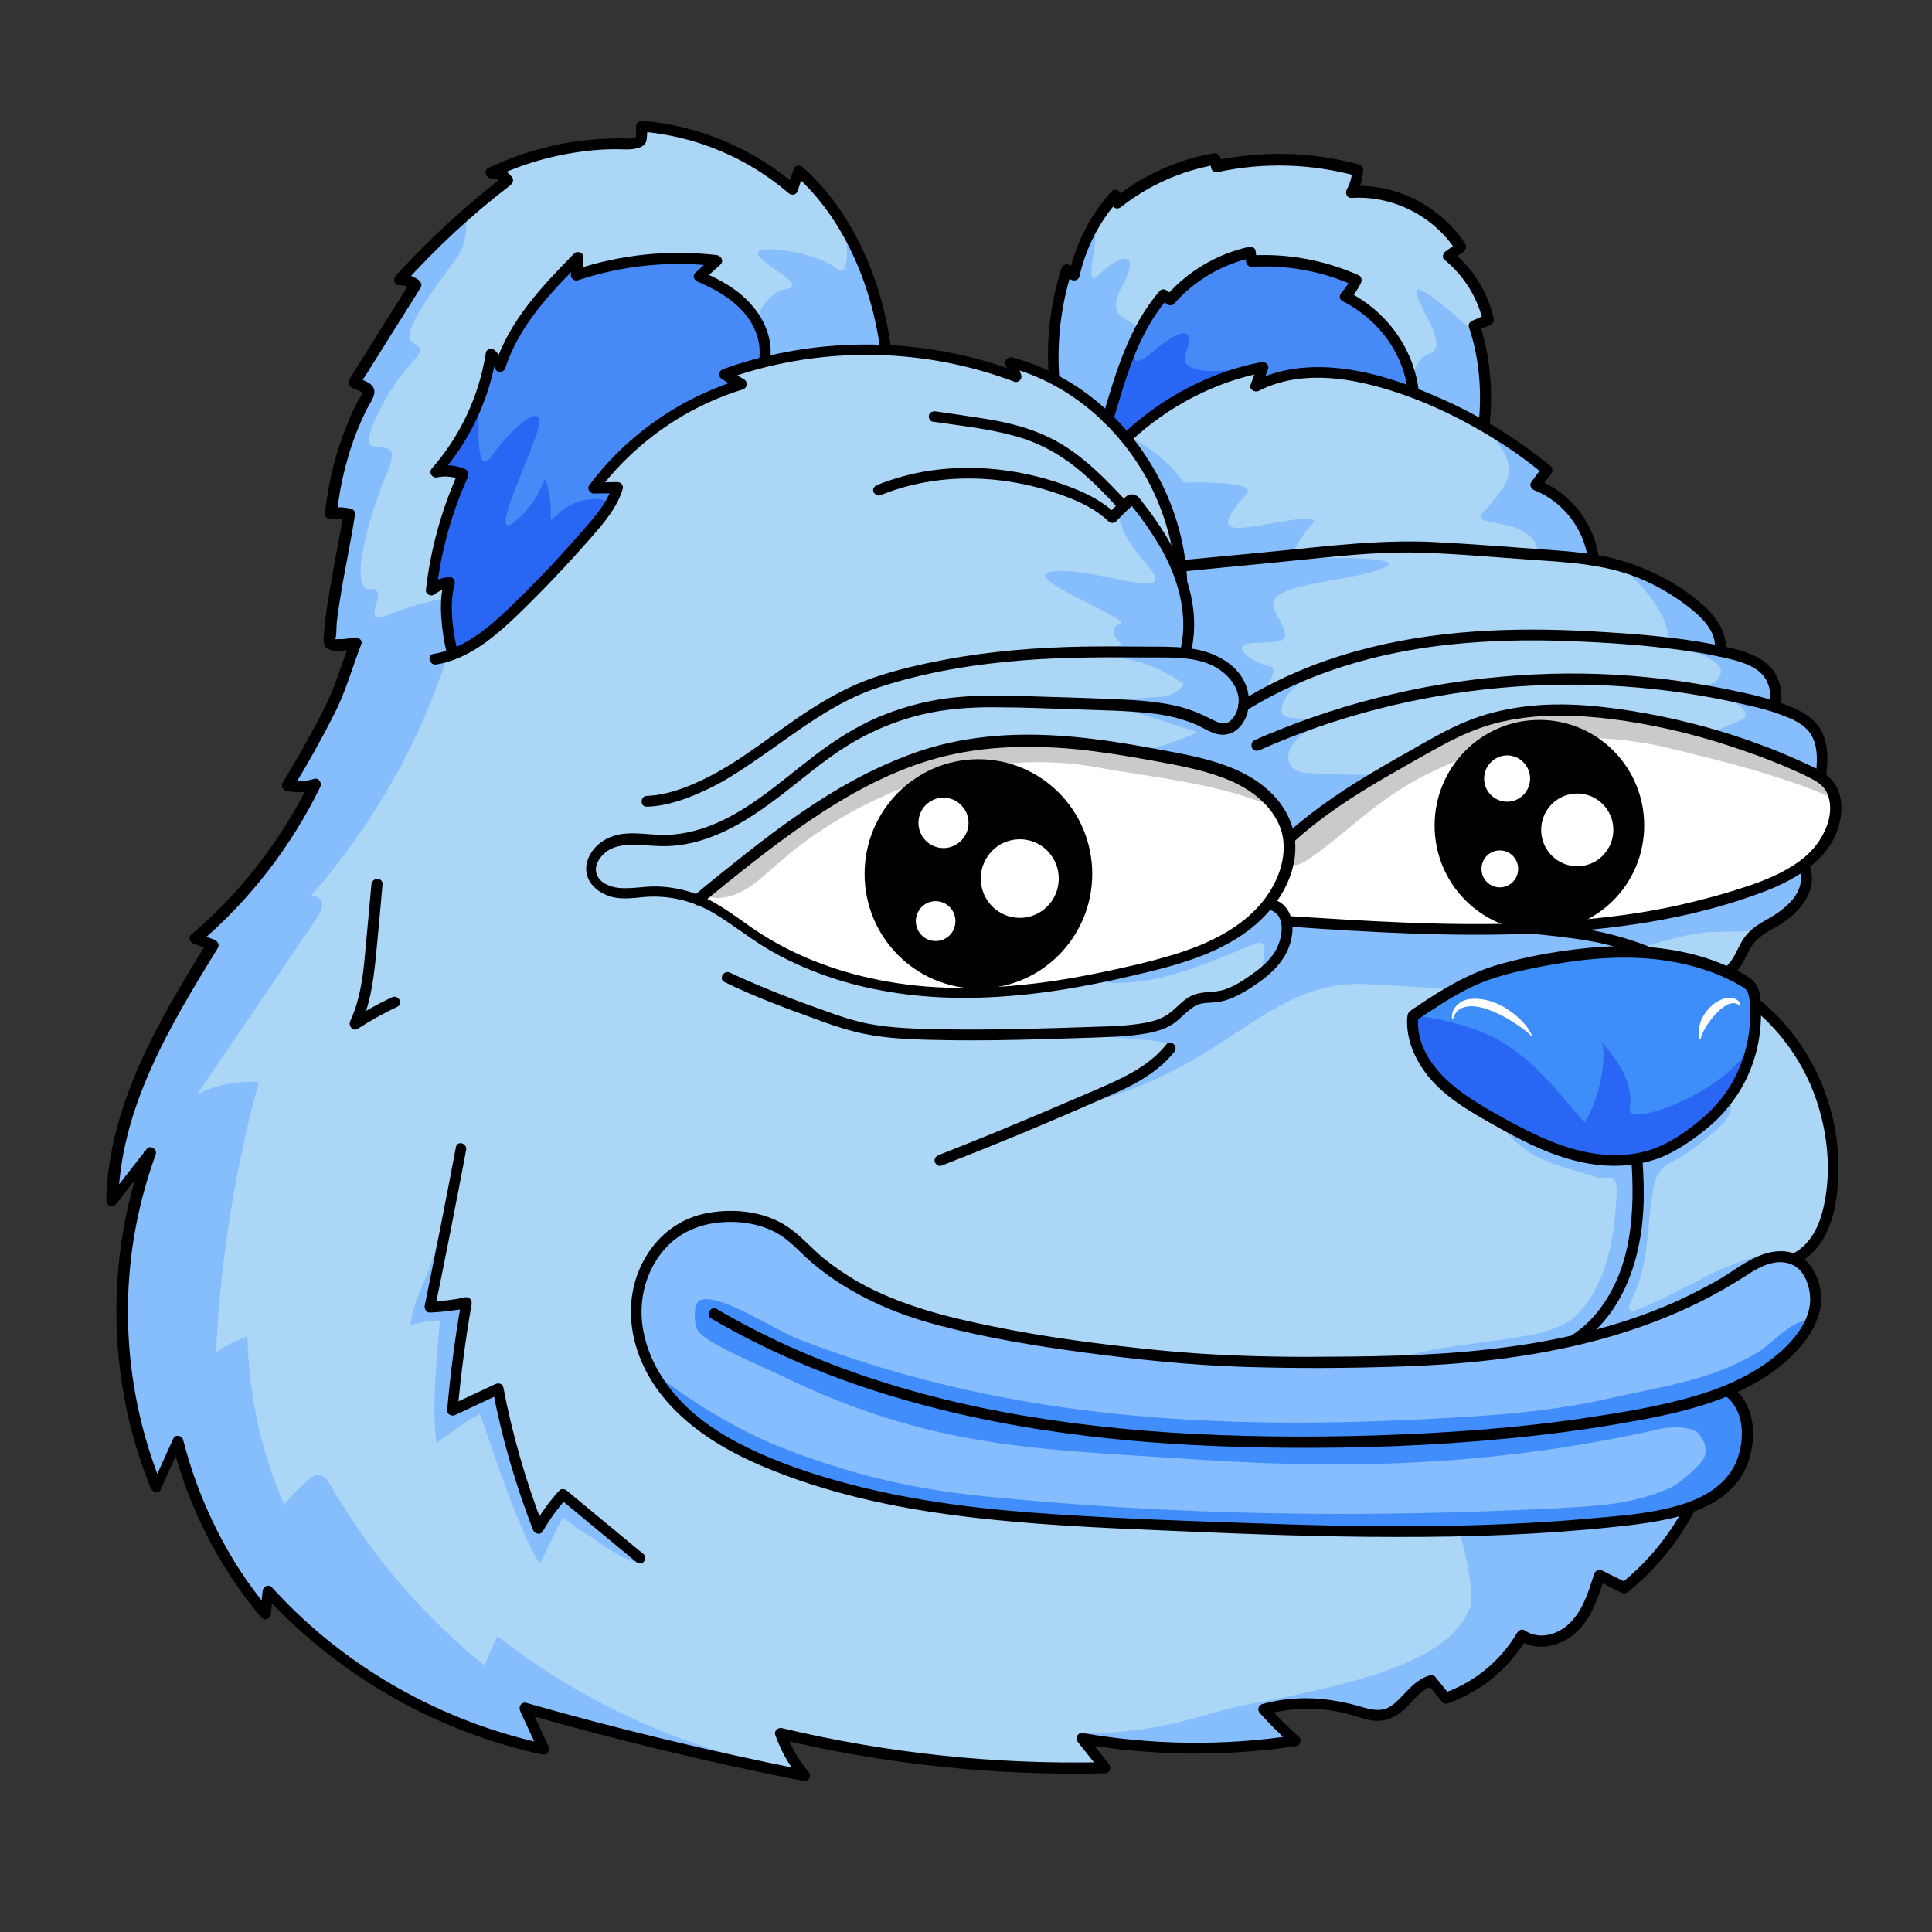 <svg width="64" height="64" viewBox="0 0 64 64" fill="none" xmlns="http://www.w3.org/2000/svg">
<rect x="0" y="0" width="64" height="64" fill="#333333" stroke="none"/>
<g clip-path="url(#clip0_1_601)">
<path d="M58.459 33.485L58.218 33.252V33.611C58.218 33.631 58.218 33.66 58.218 33.679C58.198 34.544 57.928 35.418 57.456 36.147C57.215 36.526 56.916 36.856 56.569 37.148C56.144 37.507 55.72 37.798 55.325 38.012C54.534 38.43 53.56 38.546 52.518 38.342C51.969 38.236 51.409 38.041 50.754 37.73V37.653C51.101 37.818 51.419 37.954 51.728 38.051C52.586 38.342 53.849 38.585 55.016 38.08C55.479 37.876 55.961 37.565 56.482 37.118C56.887 36.778 57.215 36.39 57.465 35.962C57.948 35.146 58.179 34.175 58.102 33.233V33.203L58.092 33.184C58.092 33.184 58.092 33.174 58.092 33.155L58.102 33.135L58.092 33.087C58.092 33.067 58.092 33.048 58.083 33.029C58.063 32.912 58.044 32.786 57.967 32.688C57.899 32.591 57.803 32.533 57.716 32.494L57.706 32.484C57.533 32.378 57.33 32.281 57.128 32.193C56.752 32.028 56.328 31.882 55.874 31.775C54.486 31.445 52.923 31.474 50.975 31.853C50.898 31.872 50.821 31.882 50.744 31.902V31.814C51.448 31.669 52.171 31.562 52.894 31.503C53.994 31.416 55.026 31.484 55.942 31.707C56.337 31.805 56.723 31.931 57.109 32.096L57.195 32.135L57.263 32.077C57.456 31.902 57.572 31.688 57.678 31.474C57.716 31.387 57.755 31.309 57.803 31.231C57.977 30.93 58.227 30.755 58.565 30.571C59.471 30.066 59.886 29.502 59.78 28.89L59.741 28.676L59.558 28.793C59.23 29.007 58.854 29.191 58.42 29.366C56.289 30.182 53.753 30.639 50.686 30.765C49.22 30.823 47.629 30.804 45.672 30.707V30.639C47.947 30.755 49.722 30.755 51.4 30.658C52.788 30.58 54.042 30.425 55.228 30.192C55.874 30.066 56.501 29.91 57.099 29.735C57.774 29.541 58.343 29.356 58.883 29.104C59.548 28.793 60.021 28.433 60.339 28.006C60.763 27.423 60.898 26.772 60.706 26.267C60.58 25.937 60.301 25.762 60.04 25.626C59.761 25.48 59.471 25.364 59.163 25.228C58.565 24.975 57.938 24.742 57.301 24.538C56 24.12 54.688 23.829 53.406 23.664C51.853 23.469 50.609 23.508 49.5 23.809C48.931 23.965 48.362 24.198 47.648 24.587C47.128 24.868 46.578 25.179 45.961 25.538C45.864 25.597 45.778 25.645 45.681 25.704V25.616C45.999 25.432 46.346 25.228 46.79 24.975L46.964 24.878C47.494 24.577 48.034 24.276 48.603 24.033C49.172 23.79 49.809 23.625 50.493 23.537C51.621 23.392 52.846 23.46 54.466 23.751C55.797 23.994 57.118 24.353 58.382 24.839C58.681 24.956 58.989 25.082 59.307 25.218L59.384 25.257C59.616 25.354 59.857 25.461 60.079 25.577L60.272 25.674L60.291 25.461C60.358 24.839 60.243 24.373 59.953 24.062C59.712 23.8 59.346 23.644 58.979 23.508C58.613 23.372 58.227 23.285 57.851 23.197C55.18 22.566 52.412 22.372 49.625 22.634C48.294 22.76 46.954 22.984 45.652 23.314V23.236C45.806 23.197 45.961 23.158 46.105 23.129C47.475 22.809 48.892 22.595 50.31 22.508C51.728 22.41 53.164 22.439 54.572 22.576C55.276 22.644 55.99 22.75 56.684 22.877C57.263 22.984 57.938 23.11 58.574 23.304L58.729 23.353L58.758 23.188C58.796 22.945 58.738 22.673 58.603 22.43C58.468 22.187 58.237 22.002 57.89 21.866C57.562 21.73 57.195 21.653 56.906 21.594C56.569 21.526 56.221 21.468 55.836 21.41C54.65 21.245 53.367 21.148 51.901 21.089C50.474 21.041 49.191 21.079 47.986 21.206C47.185 21.293 46.404 21.419 45.652 21.604V21.526C47.677 21.05 49.982 20.905 52.702 21.05C54.003 21.128 55.392 21.215 56.742 21.478L56.945 21.517L56.935 21.322C56.887 20.739 56.405 20.293 55.942 19.933C55.421 19.535 54.862 19.214 54.264 18.981C53.164 18.544 51.998 18.466 50.86 18.389L50.59 18.369C50.262 18.35 49.944 18.32 49.616 18.301C48.661 18.223 47.668 18.155 46.684 18.136C46.366 18.136 46.028 18.136 45.652 18.155V18.087C46.289 18.058 46.858 18.058 47.388 18.078C48.401 18.126 49.423 18.204 50.416 18.272C50.744 18.291 51.062 18.32 51.39 18.34C51.757 18.369 52.142 18.398 52.528 18.447L52.73 18.476L52.692 18.282C52.499 17.291 51.785 16.416 50.86 16.067C50.84 16.057 50.811 16.028 50.821 16.018L51.178 15.532L51.072 15.445C50.503 14.988 49.895 14.571 49.278 14.201C48.082 13.492 46.867 12.968 45.662 12.628V12.55C46.289 12.715 46.954 12.968 47.706 13.298C48.102 13.473 48.507 13.677 48.921 13.91L49.114 14.017L49.133 13.793C49.211 12.735 49.095 11.685 48.786 10.762C48.786 10.753 48.806 10.733 48.834 10.724L49.249 10.549L49.211 10.422C48.998 9.645 48.555 8.965 47.928 8.46C47.928 8.45 47.938 8.421 47.957 8.402L48.323 8.149L48.237 8.033C47.446 6.916 46.105 6.274 44.746 6.362C44.746 6.362 44.736 6.362 44.726 6.352C44.717 6.333 44.717 6.313 44.726 6.304C44.813 6.138 44.881 5.954 44.91 5.769L44.929 5.643L44.804 5.614C43.328 5.235 41.776 5.206 40.3 5.526C40.291 5.526 40.271 5.526 40.261 5.517C40.252 5.507 40.252 5.497 40.252 5.478L40.281 5.274L40.078 5.313C38.96 5.536 37.909 6.022 37.041 6.712C37.021 6.731 36.992 6.731 36.973 6.721L36.857 6.585L36.751 6.721C36.202 7.401 35.806 8.227 35.604 9.092C35.604 9.092 35.604 9.101 35.594 9.101C35.584 9.111 35.565 9.111 35.556 9.101L35.334 8.975L35.286 9.15C34.987 10.209 34.861 11.297 34.929 12.385V12.395L34.919 12.492L35.006 12.54C35.16 12.618 35.305 12.706 35.44 12.793C36.086 13.201 36.674 13.716 37.185 14.318L37.282 14.435L37.388 14.338C37.446 14.279 37.504 14.231 37.571 14.172V14.27C37.523 14.308 37.475 14.357 37.426 14.405L37.33 14.493L37.417 14.6C37.475 14.668 37.523 14.746 37.581 14.814V14.93C37.311 14.561 37.012 14.211 36.684 13.891C35.855 13.075 34.861 12.463 33.81 12.113L33.53 12.025L33.685 12.453C33.685 12.453 33.685 12.463 33.675 12.472C33.666 12.482 33.656 12.492 33.656 12.492C32.971 12.229 32.267 12.025 31.553 11.88C29.172 11.384 26.693 11.52 24.379 12.268L24.08 12.366L24.572 12.667C24.581 12.676 24.591 12.686 24.591 12.706C24.591 12.715 24.581 12.735 24.562 12.735C24.128 12.871 23.713 13.026 23.328 13.211C22.007 13.823 20.84 14.746 19.924 15.853L19.721 16.096L20.444 16.086C20.454 16.086 20.464 16.096 20.473 16.106H19.634C19.914 15.736 20.203 15.406 20.502 15.105C21.524 14.075 22.797 13.279 24.167 12.793L24.456 12.696L23.974 12.404C23.964 12.395 23.954 12.385 23.954 12.375C23.954 12.366 23.964 12.346 23.983 12.336C24.668 12.094 25.363 11.909 26.066 11.773C27.06 11.588 28.072 11.511 29.095 11.54L29.268 11.549L29.239 11.375C28.911 9.169 27.957 7.158 26.607 5.857L26.442 5.701L26.259 6.255C26.25 6.274 26.25 6.284 26.23 6.284C26.221 6.284 26.201 6.284 26.182 6.274C24.9 5.118 23.212 4.39 21.466 4.215L21.303 4.195V4.351C21.303 4.438 21.293 4.516 21.283 4.584C21.274 4.652 21.235 4.701 21.071 4.739C20.936 4.778 20.782 4.769 20.618 4.769C20.55 4.769 20.493 4.769 20.435 4.769C20.165 4.769 19.895 4.788 19.625 4.807C18.641 4.895 17.667 5.138 16.741 5.526L16.51 5.623L16.712 5.779C16.77 5.828 16.828 5.876 16.876 5.944C16.876 5.954 16.867 5.973 16.838 5.993C15.671 6.886 14.562 7.906 13.54 9.014L13.385 9.179L13.578 9.247C13.655 9.276 13.732 9.315 13.79 9.364C13.8 9.373 13.829 9.402 13.819 9.422L11.804 12.637L11.968 12.706C12.219 12.803 12.267 12.88 12.257 12.977C12.247 13.084 12.19 13.191 12.122 13.298L12.103 13.337C11.987 13.531 11.9 13.726 11.813 13.93C11.428 14.823 11.167 15.795 11.032 16.795L11.013 16.97L11.187 16.96C11.331 16.951 11.466 16.97 11.592 16.999C11.611 17.009 11.611 17.048 11.611 17.058C11.534 17.524 11.447 18 11.36 18.466C11.273 18.913 11.187 19.379 11.119 19.836C11.09 20.04 11.042 20.312 11.013 20.584C11.003 20.652 11.003 20.73 11.003 20.808C11.003 20.924 11.003 21.041 10.975 21.128L10.965 21.148L10.955 21.303L11.081 21.322C11.11 21.322 11.129 21.332 11.148 21.332C11.187 21.332 11.225 21.332 11.264 21.332C11.312 21.332 11.37 21.332 11.418 21.322C11.534 21.313 11.649 21.293 11.775 21.274C11.804 21.274 11.833 21.293 11.833 21.303C11.736 21.555 11.64 21.818 11.553 22.07C11.38 22.576 11.196 23.1 10.946 23.576C10.569 24.305 10.155 25.053 9.711 25.811L9.586 26.015L9.827 26.024C10.029 26.034 10.232 26.005 10.444 25.947C10.454 25.947 10.463 25.947 10.463 25.956C10.473 25.966 10.483 25.995 10.473 26.015C9.557 27.89 8.294 29.541 6.741 30.93L6.558 31.086L7.05 31.27C7.069 31.28 7.088 31.299 7.088 31.309C7.088 31.309 7.088 31.319 7.088 31.328C5.661 33.65 4.051 36.283 3.8 39.226L3.761 39.712L4.976 38.158C4.976 38.158 4.996 38.158 5.015 38.168C5.025 38.177 5.034 38.187 5.034 38.197C4.745 38.984 4.523 39.79 4.378 40.596C3.858 43.365 4.108 46.221 5.092 48.873L5.217 49.203L5.883 47.717C5.883 47.717 5.902 47.717 5.921 47.717C5.931 47.727 5.941 47.727 5.941 47.736C6.442 49.699 7.349 51.564 8.564 53.109L8.776 53.381L8.814 53.031C8.824 52.924 8.843 52.817 8.843 52.71C8.843 52.691 8.863 52.672 8.882 52.662C8.892 52.662 8.892 52.662 8.901 52.672C9.441 53.254 10.02 53.808 10.618 54.304C12.652 55.984 15.083 57.208 17.667 57.82L17.956 57.888L17.368 56.606C17.358 56.587 17.368 56.557 17.378 56.548C17.378 56.538 17.387 56.538 17.407 56.538C20.29 57.364 23.251 58.083 26.211 58.675L26.558 58.743L26.356 58.452C26.134 58.131 25.96 57.781 25.835 57.412C25.835 57.412 25.835 57.403 25.835 57.393C25.845 57.383 25.864 57.373 25.883 57.373C29.268 58.18 32.759 58.568 36.26 58.51H36.559L35.845 57.606C35.826 57.587 35.826 57.568 35.835 57.548C35.845 57.529 35.874 57.529 35.883 57.538C38.092 57.917 40.329 57.966 42.547 57.665L42.846 57.626L42.624 57.412C42.364 57.169 42.103 56.907 41.862 56.635C41.853 56.616 41.853 56.606 41.853 56.587C41.853 56.577 41.862 56.567 41.872 56.567C42.894 56.285 43.955 56.324 45.132 56.674C45.421 56.761 45.758 56.839 46.077 56.674C46.279 56.577 46.433 56.412 46.578 56.256L46.617 56.217C46.867 55.955 47.099 55.712 47.436 55.615H47.446C47.456 55.615 47.456 55.615 47.456 55.615L47.928 56.198L48.025 56.159C49.018 55.78 49.866 55.061 50.416 54.138C50.426 54.129 50.455 54.119 50.455 54.119C50.995 54.488 51.699 54.274 52.113 53.866C52.576 53.41 52.779 52.769 52.962 52.196L52.972 52.166C52.981 52.147 52.991 52.137 52.991 52.137C53.001 52.127 53.02 52.137 53.039 52.137L53.83 52.526L53.897 52.468C54.65 51.846 55.276 51.108 55.768 50.272L55.951 49.961L55.604 50.058C54.939 50.243 54.245 50.33 53.531 50.408C51.332 50.641 48.921 50.758 46.173 50.748C43.762 50.738 41.4 50.651 38.786 50.544L38.487 50.534C36.308 50.447 34.051 50.35 31.862 50.068C31.852 50.068 31.843 50.068 31.833 50.068H32.422C33.174 50.155 33.964 50.223 34.852 50.282C37.108 50.437 39.413 50.515 41.641 50.593H41.737C44.62 50.69 46.819 50.709 48.864 50.651C50.136 50.612 51.322 50.544 52.48 50.447C52.596 50.437 52.721 50.427 52.837 50.418C53.782 50.34 54.756 50.253 55.672 49.99C56.752 49.679 57.437 49.116 57.706 48.329C57.928 47.678 57.957 46.707 57.292 46.143L57.224 46.085L57.147 46.114C56.954 46.192 56.771 46.26 56.588 46.318C55.575 46.658 54.543 46.843 53.56 47.018C52.422 47.212 51.207 47.367 49.963 47.494C47.648 47.717 45.17 47.824 42.595 47.804C40.165 47.785 38.005 47.659 35.97 47.406C34.803 47.261 33.656 47.076 32.566 46.852V46.784C34.475 47.183 36.491 47.445 38.738 47.591C40.888 47.736 43.116 47.766 45.536 47.688C48.188 47.61 50.532 47.406 52.673 47.086C53.685 46.93 54.756 46.755 55.807 46.474C56.887 46.182 57.716 45.832 58.42 45.376C59.076 44.939 60.166 44.045 60.108 42.937C60.088 42.52 59.886 41.995 59.5 41.781C58.902 41.451 58.246 41.791 57.813 42.083C54.91 43.996 51.284 44.958 46.395 45.114C44.437 45.172 42.721 45.181 41.149 45.123C39.596 45.065 37.938 44.919 35.922 44.647C34.63 44.472 33.559 44.297 32.566 44.084V44.006C32.663 44.026 32.759 44.045 32.846 44.064C34.466 44.395 36.202 44.647 38.314 44.861C39.866 45.016 41.496 45.084 43.309 45.084C45.459 45.084 47.398 45.055 49.346 44.832C51.708 44.56 53.724 44.055 55.489 43.278C55.971 43.064 56.443 42.831 56.896 42.568C57.08 42.461 57.263 42.345 57.437 42.228C57.706 42.053 57.986 41.869 58.275 41.742C58.497 41.645 58.941 41.5 59.365 41.645L59.452 41.675L59.519 41.606C59.529 41.597 59.529 41.597 59.529 41.597C60.05 41.305 60.407 40.742 60.58 39.926C60.821 38.789 60.706 37.478 60.252 36.234C59.876 35.185 59.259 34.243 58.459 33.485ZM14.379 21.789C14.379 21.789 14.379 21.789 14.388 21.789C14.919 21.701 15.439 21.468 15.97 21.079C15.979 21.07 15.989 21.07 15.989 21.06V21.148C15.449 21.536 14.938 21.759 14.427 21.847C14.417 21.847 14.398 21.847 14.388 21.828C14.388 21.818 14.379 21.798 14.379 21.789Z" fill="#ABD6F6"/>
<path d="M14.832 39.887C14.803 40.033 14.784 40.178 14.755 40.324C14.87 39.819 14.967 39.304 15.015 38.789L14.832 39.887Z" fill="#86BDFC"/>
<path d="M18.863 49.786C18.805 49.748 18.728 49.699 18.66 49.728C18.622 49.748 18.593 49.777 18.573 49.816C18.371 50.088 18.178 50.36 17.976 50.632C17.387 49.68 16.982 48.601 16.799 47.494C16.712 46.998 16.674 46.484 16.452 46.037C15.95 46.192 15.459 46.396 14.986 46.649C15.083 45.522 15.179 44.405 15.285 43.278C14.919 43.287 14.581 43.161 14.244 43.287C14.427 42.238 14.784 40.305 14.967 39.256C14.822 39.868 14.417 41.539 14.186 42.122C13.945 42.705 13.655 43.278 13.598 43.9C13.916 43.802 14.244 43.754 14.572 43.734C14.475 44.987 14.292 46.542 14.456 47.795C14.851 47.542 15.468 47.028 15.902 46.843C16.462 48.436 17.05 50.331 17.87 51.807C18.101 51.409 18.419 50.661 18.651 50.263C19.2 50.729 19.345 50.719 19.914 51.147C20.203 51.36 20.946 51.807 21.312 51.807C20.608 50.943 19.789 50.398 18.863 49.786Z" fill="#86BDFC"/>
<path d="M25.806 58.529C22.421 57.82 19.2 56.334 16.471 54.197C16.326 54.517 16.192 54.847 16.047 55.168C14.012 53.526 12.286 51.506 10.974 49.242C10.868 49.057 10.714 48.844 10.502 48.863C10.396 48.873 10.299 48.951 10.213 49.019C9.923 49.271 9.653 49.553 9.412 49.844C8.65 48.096 8.236 46.192 8.197 44.278C7.821 44.394 7.474 44.569 7.156 44.803C7.3 41.772 7.773 38.76 8.573 35.846C7.869 35.797 7.156 35.933 6.529 36.254C7.84 34.32 9.161 32.387 10.473 30.444C10.579 30.289 10.685 30.124 10.666 29.939C10.647 29.755 10.415 29.599 10.271 29.706C12.325 27.384 13.896 24.635 14.841 21.672C14.89 19.35 13.665 21.04 12.421 20.914L11.621 21.73C11.187 22.857 10.415 24.897 9.769 25.907C9.972 25.927 10.184 25.937 10.386 25.956C9.364 27.831 8.573 29.58 6.577 31.047C6.77 31.085 6.963 31.124 7.156 31.173C5.622 33.737 3.867 35.991 3.867 39.625C4.263 39.187 4.523 38.517 4.918 38.08C3.713 41.587 3.8 45.531 5.159 48.98C5.381 48.62 5.593 48.251 5.815 47.892C6.606 49.767 7.599 51.554 8.776 53.215C8.882 53.002 8.882 53.002 8.988 52.788C11.293 55.343 14.658 57.393 18.014 57.937C17.889 57.636 17.513 56.965 17.387 56.664C20.155 57.431 22.971 58.063 25.806 58.529Z" fill="#86BDFC"/>
<path d="M58.893 41.5C57.205 41.665 55.758 42.821 54.167 43.413C54.129 43.433 54.081 43.443 54.042 43.433C53.917 43.394 53.965 43.209 54.023 43.103C54.611 42.024 54.553 40.722 54.746 39.498C54.785 39.236 54.842 38.964 55.016 38.77C55.17 38.585 55.392 38.488 55.604 38.372C56.029 38.129 56.405 37.808 56.781 37.497C56.954 37.342 57.138 37.186 57.253 36.982C57.369 36.778 57.388 36.506 57.263 36.312C56.732 36.876 56.183 37.439 55.527 37.857C54.871 38.274 54.109 38.556 53.338 38.498C52.181 38.42 51.023 37.4 49.857 37.419C50.638 38.498 51.882 38.663 52.914 39.003C53.106 39.061 53.386 38.925 53.483 39.1C53.55 39.226 53.56 39.392 53.55 39.537C53.502 40.985 53.222 42.597 52.181 43.608C51.853 43.919 51.226 44.113 50.946 44.171C49.49 44.492 47.629 44.54 46.038 45.075L46.453 45.211C47.041 45.56 47.783 45.522 48.458 45.424C50.503 45.133 52.48 44.472 54.437 43.792C55.913 43.278 57.456 42.869 58.623 41.82C58.719 41.713 58.95 41.636 58.893 41.5Z" fill="#86BDFC"/>
<path d="M42.499 30.153C42.441 30.017 42.345 29.881 42.21 29.861C42.094 29.842 41.988 29.891 41.882 29.949C41.409 30.221 40.985 30.571 40.512 30.843C40.078 31.095 39.606 31.27 39.133 31.445C38.053 31.853 36.964 31.999 35.884 32.407C37.889 32.999 40.339 31.736 41.631 31.241C41.708 31.212 41.805 31.231 41.853 31.29C41.891 31.338 41.891 31.416 41.891 31.474C41.872 31.775 41.805 32.076 41.689 32.358C42.47 31.979 42.856 30.94 42.499 30.153Z" fill="#86BDFC"/>
<path d="M58.883 29.153C58.546 29.298 58.189 29.376 57.832 29.444C56.289 29.755 54.746 30.076 53.184 30.26C52.817 30.309 52.432 30.348 52.113 30.552L52.248 30.658C52.711 30.872 53.174 31.086 53.637 31.299C53.772 31.358 53.917 31.426 54.061 31.436C54.187 31.445 54.312 31.406 54.438 31.367C55.19 31.144 55.942 30.921 56.723 30.872C57.302 30.843 57.89 30.911 58.44 30.746C59.327 30.483 59.973 29.57 59.934 28.638C59.568 28.745 59.24 28.997 58.883 29.153Z" fill="#86BDFC"/>
<path d="M59.992 24.091C59.693 23.693 59.201 23.44 58.7 23.44C58.912 22.877 58.902 22.547 58.507 22.216C58.295 22.032 57.658 21.769 57.388 21.711C56.906 21.604 56.405 21.556 55.903 21.575L56.009 21.604C56.318 21.643 56.607 21.769 56.848 21.964C56.906 22.012 56.964 22.071 56.993 22.148C57.041 22.284 56.974 22.44 56.867 22.537C56.761 22.634 56.617 22.683 56.482 22.731C56.839 22.925 57.186 23.13 57.542 23.324C57.706 23.411 57.89 23.586 57.803 23.751C57.764 23.819 57.687 23.848 57.62 23.878C57.359 23.994 57.099 24.101 56.839 24.218C58.005 24.606 59.143 25.043 60.272 25.519C60.397 25.034 60.291 24.499 59.992 24.091Z" fill="#86BDFC"/>
<path d="M43.386 22.41C43.752 22.216 44.119 22.012 44.485 21.818C44.1 21.983 43.733 22.177 43.386 22.41Z" fill="#86BDFC"/>
<path d="M44.505 23.673C44.813 23.596 45.122 23.489 45.411 23.353C45.112 23.459 44.813 23.566 44.505 23.673Z" fill="#86BDFC"/>
<path d="M43.434 25.616C43.155 25.606 42.817 25.548 42.711 25.286C42.653 25.14 42.672 24.975 42.73 24.839C42.904 24.431 43.319 24.188 43.714 24.003C43.974 23.887 44.235 23.78 44.505 23.673C43.936 23.809 43.338 23.848 42.75 23.77C42.644 23.761 42.528 23.732 42.48 23.644C42.441 23.586 42.451 23.498 42.46 23.43C42.537 23.052 42.856 22.77 43.174 22.537C43.241 22.488 43.309 22.449 43.376 22.401C42.817 22.702 42.345 22.799 41.785 23.1C41.708 23.139 41.535 23.392 41.448 23.362C41.351 23.323 41.313 23.207 41.284 23.11C40.985 22.061 40.011 21.206 38.921 21.177C38.024 21.147 36.279 21.623 35.382 21.604L36.481 21.73C37.494 21.779 38.381 22.061 39.201 22.653C39.056 22.964 38.661 23.09 38.323 23.09C37.976 23.09 36.838 23.246 36.501 23.294C37.369 23.508 38.574 23.887 39.664 24.256C39.22 24.48 37.947 24.936 37.455 24.907C38.333 25.169 39.982 25.091 40.773 25.558C41.563 26.024 42.422 26.724 42.692 27.598C43.617 27.015 44.62 26.277 45.604 25.645C45.064 25.694 43.994 25.645 43.434 25.616Z" fill="#86BDFC"/>
<path d="M57.311 46.026C57.572 46.425 57.832 46.629 57.919 47.435C57.996 48.115 57.543 48.814 57.176 49.232C56.646 49.834 55.344 50.145 55.344 50.145C47.832 50.854 37.803 51.126 30.599 49.864C27.05 49.242 24.225 48.095 22.662 46.755C19.432 43.996 21.881 37.74 26.597 41.353C27.629 42.15 28.892 43.015 30.338 43.51C33.993 44.773 38.497 44.958 41.13 45.045C42.827 45.094 43.752 45.249 45.768 45.074C46.221 45.035 47.253 45.016 47.899 44.967C49.519 44.841 50.406 44.569 51.284 44.598C51.544 44.608 52.229 44.433 52.451 44.326C52.653 44.229 53.492 44.035 53.724 43.976C56.906 43.112 58.015 41.616 58.304 41.771C58.391 41.548 59.114 41.635 59.114 41.645L59.799 41.878C61.4 44.443 57.311 46.026 57.311 46.026Z" fill="#86BDFF"/>
<path d="M58.237 44.793C56.627 45.755 55.112 45.91 53.29 46.328C51.766 46.678 50.204 46.833 48.642 46.93C40.946 47.416 33.704 47.154 26.51 44.385C25.719 44.084 24.34 43.141 23.501 43.044C23.386 43.035 23.251 43.025 23.154 43.093C22.952 43.239 22.99 43.899 23.135 44.103C23.463 44.54 25.324 45.298 25.816 45.541C30.927 48.038 34.485 47.999 39.799 48.358C45.103 48.708 49.886 48.494 55.074 47.319C55.286 47.27 56.048 47.231 56.26 47.484C56.463 47.727 56.588 48.038 56.434 48.319C56.279 48.591 55.604 49.164 55.315 49.291C54.09 49.835 52.895 49.893 51.554 49.961C45.151 50.291 38.96 50.204 32.576 49.563C30.136 49.32 27.995 48.795 25.719 47.882C24.437 47.367 22.865 46.415 21.775 45.56C22.084 46.328 23.222 47.26 23.945 47.649C25.488 48.475 26.693 48.815 28.381 49.281C29.673 49.641 31.043 50.029 32.373 50.136C45.459 51.166 52.605 50.826 56.424 49.815C57.196 49.611 57.957 48.407 57.909 47.659C57.88 47.154 57.465 46.056 57.465 46.056C58.169 45.638 58.449 45.522 59.288 44.861C59.722 44.482 59.77 44.074 59.905 43.763C59.404 43.685 58.671 44.531 58.237 44.793Z" fill="#418DFC"/>
<path d="M60.599 26.326C60.416 25.937 60.002 25.723 59.616 25.549C58.478 25.034 57.301 24.606 56.096 24.256C55.479 24.082 54.842 23.926 54.206 23.839C53.541 23.751 52.933 23.557 52.258 23.538C51.727 23.528 51.11 23.538 50.59 23.596C49.635 23.712 48.748 24.072 47.88 24.49C46.183 25.296 44.485 26.258 43.068 27.491L42.827 27.695C42.528 27.938 42.73 28.249 42.644 28.628C42.557 29.007 42.132 29.298 42.152 29.687C42.161 29.91 42.451 30.445 42.663 30.532C42.875 30.62 43.309 30.649 43.531 30.649C45.903 30.678 48.217 30.678 50.58 30.785C51.255 30.814 52.036 30.678 52.702 30.6C53.56 30.503 54.351 30.425 55.19 30.221C56.115 29.988 57.186 29.784 58.092 29.483C58.999 29.192 59.944 28.609 60.493 27.822C60.792 27.394 60.821 26.792 60.599 26.326Z" fill="white"/>
<path d="M42.277 26.898C41.91 26.422 41.284 25.878 40.724 25.655C38.834 24.887 36.636 24.829 34.61 24.577C34.186 24.528 33.762 24.47 33.337 24.499C32.836 24.528 32.354 24.664 31.872 24.8C31.148 25.014 30.136 25.169 29.451 25.47C27.137 26.49 26.105 27.394 23.231 29.657L23.096 29.823C24.311 30.532 26.529 32.135 28.574 32.446C29.673 32.611 30.792 32.834 31.91 32.902C33.984 33.028 36.047 32.543 38.053 32.008C38.882 31.785 39.731 31.552 40.483 31.134C41.235 30.716 42.007 30.075 42.364 29.279L42.701 28.288C42.721 27.87 42.537 27.238 42.277 26.898Z" fill="white"/>
<path d="M48.314 50.758C48.391 50.758 48.892 52.798 48.709 53.235C48.015 54.964 45.401 55.683 41.496 56.431C39.712 56.771 38.709 57.393 35.797 57.432C37.648 57.976 37.822 57.859 38.516 57.879C41.496 57.956 42.904 57.655 42.904 57.655C42.904 57.655 41.699 56.761 41.997 56.587C42.759 56.12 45.353 56.722 45.864 56.81C46.376 56.888 46.944 55.712 47.292 55.712C47.639 55.712 47.755 56.509 48.246 56.217C50.435 54.935 50.272 54.022 50.272 54.022C50.272 54.022 51.236 55.052 52.142 53.886C52.914 53.177 52.943 52.215 52.981 52.186C53.02 52.157 53.782 53.186 54.727 51.729C54.9 51.457 55.922 50.039 55.922 50.039L48.314 50.758Z" fill="#86BDFC"/>
<path d="M53.83 18.894C53.83 18.894 55.334 20.138 55.257 21.245L57.099 21.556C57.012 21.546 56.887 19.71 53.83 18.894Z" fill="#86BDFC"/>
<path d="M48.892 11.063C48.767 10.957 46.79 9.111 46.925 9.713C47.06 10.316 48.015 11.481 47.349 11.714C46.684 11.947 46.829 12.88 46.829 12.919C46.829 12.958 47.436 13.249 47.735 13.337C48.034 13.434 49.172 14.085 49.172 14.085C49.172 14.085 49.163 11.889 49.153 11.85C49.134 11.802 48.892 11.063 48.892 11.063Z" fill="#86BDFC"/>
<path d="M34.938 10.801C34.948 10.723 35.536 8.198 36.231 7.625C36.472 7.722 35.816 9.694 36.404 9.101C36.992 8.509 37.88 8.159 37.166 9.499C36.443 10.84 37.976 10.442 37.61 11.122C37.243 11.802 36.761 13.298 36.732 13.589C36.703 13.881 36.616 13.793 36.53 13.725C36.453 13.657 35.527 12.909 35.392 12.841C35.257 12.773 34.919 12.589 34.89 12.56C34.861 12.521 34.938 10.801 34.938 10.801Z" fill="#86BDFC"/>
<path d="M28.014 7.693C28.014 7.693 28.246 9.383 27.667 8.868C27.089 8.353 24.716 8.003 25.16 8.499C25.604 8.994 26.722 9.441 26.038 9.577C25.363 9.713 24.948 10.568 25.16 10.782C25.372 10.995 25.363 11.986 25.363 11.986C25.363 11.986 26.925 11.812 27.552 11.705C28.178 11.598 29.095 11.51 29.095 11.51C29.095 11.51 29.326 11.462 29.326 11.403C29.326 11.345 29.046 9.101 28.014 7.693Z" fill="#86BDFC"/>
<path d="M38.892 33.64C38.892 33.64 38.265 34 35.931 34.291C35.835 34.301 38.738 34.456 38.68 34.583C38.236 35.564 35.102 36.768 35.7 36.623C40.599 35.486 41.814 32.591 45.044 32.591C48.111 32.737 48.246 32.815 48.246 32.815C48.246 32.815 48.815 32.222 50.368 31.95C52.026 31.659 52.769 31.649 52.769 31.649C52.769 31.649 53.704 31.639 54.032 31.629C54.428 31.62 54.804 31.717 55.045 31.6L53.868 31.289C53.868 31.289 51.592 30.706 50.57 30.784C50.31 30.804 47.6 30.745 47.6 30.745L43.174 30.532H42.643C42.643 30.532 42.547 30.697 42.576 30.784C42.605 30.872 42.306 31.785 41.959 32.105C41.611 32.426 41.062 32.717 40.83 32.795C40.609 32.873 40.29 32.98 40.146 32.98C40.001 32.98 39.741 33.028 39.644 33.067C39.548 33.106 38.892 33.64 38.892 33.64Z" fill="#86BDFC"/>
<path d="M15.401 7.091C15.401 7.091 15.623 7.887 15.073 8.625C14.523 9.364 13.299 10.986 13.607 11.287C13.916 11.588 14.157 11.452 13.511 12.171C12.855 12.89 12.006 14.512 12.267 14.736C12.527 14.959 13.328 14.512 12.816 15.678C12.305 16.844 11.495 19.574 12.257 19.516C13.019 19.457 11.785 20.808 12.884 20.361C13.974 19.914 15.005 19.778 15.005 19.778L15.131 20.681C15.131 20.681 13.887 21.07 13.684 21.138C13.482 21.196 13.135 21.293 12.971 21.517C12.807 21.74 12.768 21.944 12.749 22.022C12.73 22.1 12.643 22.255 12.46 22.274C12.286 22.294 12.112 22.372 12.055 22.362C11.997 22.352 11.553 22.226 11.553 22.226C11.553 22.226 11.486 21.915 11.505 21.876C11.524 21.837 11.785 21.449 11.785 21.449L10.926 21.39C10.926 21.39 11.264 18.865 11.322 18.36C11.38 17.854 11.543 17.466 11.736 16.961C11.264 17.106 10.994 17.029 10.994 17.029C10.994 17.029 11.437 14.736 11.852 13.697C12.373 12.735 12.247 12.987 12.247 12.987L11.775 12.676L12.604 11.248C12.604 11.248 13.675 9.762 13.761 9.509C13.867 9.199 12.942 9.616 13.279 9.267C13.684 8.82 15.401 7.091 15.401 7.091Z" fill="#86BDFC"/>
<path d="M39.201 15.989C39.201 15.989 41.65 15.902 41.303 16.339C40.956 16.776 40.242 17.514 41.062 17.485C41.872 17.456 43.926 16.883 43.453 17.378C42.981 17.874 42.749 18.495 42.749 18.495C42.749 18.495 47.137 18.36 45.729 18.855C44.321 19.35 41.766 19.321 42.229 20.225C42.692 21.128 42.836 21.284 41.689 21.293C40.541 21.293 41.486 21.973 42.036 22.061C42.576 22.139 41.438 23.489 41.303 23.392C41.178 23.294 41.322 22.362 40.319 21.857C40.223 21.808 37.957 21.614 37.667 21.624C37.378 21.633 36.481 20.885 37.098 20.672C37.571 20.506 33.511 19.059 34.929 18.923C36.346 18.787 39.191 20.05 37.995 18.709C36.799 17.369 36.828 16.358 37.561 16.698C38.294 17.038 39.017 18.845 39.017 18.447C39.017 18.049 38.738 17.116 38.738 17.116C38.738 17.116 37.667 15.027 37.455 14.503C37.446 14.474 38.699 15.144 39.201 15.989Z" fill="#86BDFC"/>
<path d="M48.632 13.881C48.719 13.91 50.532 14.979 49.818 16.106C49.105 17.223 48.536 17.135 49.78 17.369C51.033 17.602 50.937 18.33 50.937 18.33L52.788 18.486C52.788 18.486 52.914 17.038 51.014 16.145C51.159 15.853 51.245 15.63 51.245 15.63C51.245 15.63 51.014 14.852 48.632 13.881Z" fill="#86BDFC"/>
<path d="M44.639 9.8C44.639 9.8 46.607 10.85 46.819 12.909C45.382 12.559 43.415 11.811 41.602 12.783C41.602 12.783 41.621 12.316 41.756 12.151C41.756 12.151 39.104 12.355 38.236 13.832C38.236 13.832 37.716 13.706 37.243 13.21C37.224 13.142 36.867 12.151 38.535 9.761L38.805 9.965C38.805 9.965 39.133 9.324 39.866 8.984C41.081 8.421 41.409 8.353 41.409 8.353L41.428 8.703C41.428 8.703 42.807 8.392 44.9 9.188C44.919 9.198 44.736 9.635 44.639 9.8Z" fill="#4789F6"/>
<path d="M25.363 11.307V11.987C24.659 12.094 24.861 12.084 24.003 12.395C24.003 12.395 24.234 12.278 24.504 12.851C24.504 12.851 21.698 13.386 19.663 16.174C19.663 16.174 20.001 16.057 20.406 16.271C20.406 16.271 18.506 19.419 14.977 21.692C14.977 21.692 14.514 20.04 14.87 19.36L14.321 19.457C14.321 19.457 14.61 17.301 15.362 15.785C15.362 15.785 14.919 15.513 14.417 15.552C14.417 15.552 16.037 13.668 16.24 11.87C16.24 11.87 16.52 11.851 16.558 12.152C16.558 12.152 17.224 10.685 17.918 9.753C18.641 8.791 18.67 8.898 19.123 8.47C19.123 8.47 19.278 8.674 19.249 9.14C19.249 9.14 21.38 8.587 23.646 8.567C23.646 8.567 23.598 8.985 23.299 9.286C23.308 9.286 24.755 9.655 25.363 11.307Z" fill="#4789F6"/>
<path d="M15.883 12.988C15.921 13.114 15.623 16.067 16.298 15.096C16.973 14.124 18.236 13.075 17.763 14.416C17.291 15.757 16.134 18.108 17.156 17.194C18.178 16.281 17.966 15.348 18.178 16.281C18.381 17.214 18.005 17.447 18.602 16.922C19.2 16.407 20.358 16.417 20.126 16.854C19.895 17.291 17.532 19.905 16.433 20.779C15.488 21.527 15.179 21.634 15.179 21.634C15.179 21.634 14.803 20.653 14.861 20.468C14.919 20.284 14.851 19.788 14.899 19.584C14.948 19.38 14.996 19.293 14.909 19.322C14.822 19.351 14.34 19.283 14.34 19.283C14.34 19.283 15.121 16.378 15.246 16.038C15.372 15.698 15.266 15.96 15.295 15.844C15.324 15.727 15.208 15.659 15.121 15.659C15.044 15.659 14.552 15.63 14.552 15.63C14.552 15.63 15.362 14.435 15.391 14.406C15.41 14.358 15.883 12.988 15.883 12.988Z" fill="#2866F3"/>
<path d="M37.928 10.403C37.773 11.044 37.108 12.559 38.13 11.695C39.153 10.83 39.606 10.811 39.278 11.714C38.95 12.618 41.293 12.19 41.293 12.19C41.293 12.19 39.21 13.142 38.526 13.599C38.044 13.919 37.764 14.221 37.764 14.221C37.764 14.221 37.253 14.512 37.176 14.376C37.099 14.24 36.742 13.754 36.713 13.686C36.674 13.618 36.934 12.132 37.928 10.403Z" fill="#2866F3"/>
<path d="M57.938 32.524C57.938 32.524 56.511 31.747 55.508 31.678C55.026 31.649 53.849 31.494 53.242 31.533C51.361 31.659 50.86 31.853 48.68 32.592C47.571 32.961 46.665 33.408 46.867 34.408C47.118 35.632 48.864 36.895 51.13 37.877C52.162 38.323 52.808 38.566 53.753 38.489C55.73 38.333 57.639 36.711 58.198 34.418C58.256 34.156 58.285 32.912 57.938 32.524Z" fill="#3D8EF8"/>
<path d="M46.809 33.651C46.848 33.631 47.899 33.728 49.076 34.185C50.59 34.787 51.486 36.05 52.489 37.177C52.962 36.507 53.27 34.943 53.049 34.515C53.724 35.254 54.119 36.031 53.984 36.721C53.849 37.401 57.138 36.196 57.938 34.7C57.543 36.303 57.118 36.711 56.829 37.022C56.54 37.333 55.508 38.013 54.64 38.343C53.994 38.586 53.213 38.43 53.213 38.43C53.213 38.43 51.92 38.168 51.139 37.867C50.358 37.556 48.68 36.691 47.861 35.943C47.128 35.283 46.723 34.612 46.809 33.651Z" fill="#2866F3"/>
<path d="M59.134 25.315C58.449 25.034 57.89 24.684 57.166 24.519C56.27 24.315 55.469 24.052 54.563 23.848C53.184 23.528 51.486 23.45 50.107 23.78C49.432 23.945 48.757 24.091 48.14 24.402C46.192 25.383 44.273 26.296 42.73 27.851V28.22C42.721 28.404 42.759 28.472 42.749 28.657C42.981 28.696 43.212 28.56 43.405 28.424C44.379 27.744 45.237 26.899 46.231 26.248C48.825 24.538 52.219 24.043 55.238 24.771C56.945 25.179 59.355 25.782 60.802 26.491C60.648 25.966 59.616 25.519 59.134 25.315Z" fill="#CACACA"/>
<path d="M40.946 25.869C39.808 25.334 38.555 25.121 37.311 24.917C35.209 24.577 33.019 24.227 30.965 24.8C29.259 25.276 27.773 26.335 26.337 27.384C25.314 28.132 24.282 28.871 23.26 29.619L23.366 29.677C23.791 29.823 24.254 29.716 24.649 29.492C25.044 29.269 25.363 28.958 25.7 28.667C26.366 28.074 27.089 27.549 27.851 27.103C30.416 25.577 33.502 24.888 36.423 25.432C38.073 25.742 40.146 25.908 42.055 26.675C42.123 26.452 41.158 25.966 40.946 25.869Z" fill="#CACACA"/>
<path d="M48.102 33.747C48.053 33.417 48.352 33.135 48.671 33.096C49.384 33.009 50.069 33.427 50.522 33.942C50.609 34.048 50.696 34.165 50.744 34.301L50.725 34.321C50.638 34.223 50.541 34.146 50.435 34.068C49.963 33.728 48.892 33.067 48.333 33.446C48.227 33.524 48.169 33.631 48.131 33.757C48.131 33.747 48.102 33.747 48.102 33.747Z" fill="white"/>
<path d="M56.298 34.408C56.163 33.854 56.588 33.252 57.108 33.077C57.301 33.009 57.639 33.067 57.658 33.31L57.639 33.329C57.292 32.97 56.713 33.689 56.539 33.971C56.453 34.107 56.376 34.252 56.337 34.408C56.327 34.417 56.298 34.408 56.298 34.408Z" fill="white"/>
<path d="M32.412 25.15C30.329 25.15 28.641 26.85 28.641 28.948C28.641 31.047 30.329 32.747 32.412 32.747C34.495 32.747 36.182 31.047 36.182 28.948C36.182 26.85 34.495 25.15 32.412 25.15ZM30.994 31.173C30.628 31.173 30.338 30.872 30.338 30.513C30.338 30.143 30.637 29.852 30.994 29.852C31.361 29.852 31.65 30.153 31.65 30.513C31.65 30.882 31.361 31.173 30.994 31.173ZM31.255 28.094C30.792 28.094 30.425 27.715 30.425 27.258C30.425 26.792 30.801 26.423 31.255 26.423C31.708 26.423 32.084 26.802 32.084 27.258C32.084 27.715 31.708 28.094 31.255 28.094ZM33.781 30.406C33.068 30.406 32.489 29.823 32.489 29.104C32.489 28.385 33.068 27.802 33.781 27.802C34.495 27.802 35.073 28.385 35.073 29.104C35.073 29.823 34.495 30.406 33.781 30.406Z" fill="black"/>
<path d="M50.995 23.848C49.076 23.848 47.523 25.412 47.523 27.345C47.523 29.279 49.076 30.843 50.995 30.843C52.914 30.843 54.466 29.279 54.466 27.345C54.466 25.412 52.914 23.848 50.995 23.848ZM49.683 29.395C49.346 29.395 49.076 29.123 49.076 28.783C49.076 28.443 49.346 28.171 49.683 28.171C50.021 28.171 50.291 28.443 50.291 28.783C50.291 29.123 50.021 29.395 49.683 29.395ZM49.924 26.558C49.5 26.558 49.163 26.209 49.163 25.791C49.163 25.373 49.51 25.023 49.924 25.023C50.349 25.023 50.686 25.373 50.686 25.791C50.686 26.209 50.349 26.558 49.924 26.558ZM52.248 28.696C51.593 28.696 51.053 28.161 51.053 27.491C51.053 26.83 51.583 26.286 52.248 26.286C52.904 26.286 53.444 26.821 53.444 27.491C53.444 28.152 52.914 28.696 52.248 28.696Z" fill="black"/>
<path d="M38.642 34.592C38.015 35.379 37.07 35.767 36.173 36.156C35.093 36.622 34.013 37.079 32.933 37.526C32.315 37.778 31.708 38.021 31.091 38.264C31.004 38.303 30.936 38.39 30.965 38.487C30.994 38.575 31.1 38.653 31.187 38.614C32.306 38.177 33.415 37.73 34.514 37.264C35.064 37.03 35.613 36.797 36.163 36.554C36.645 36.341 37.127 36.146 37.59 35.894C38.082 35.622 38.545 35.291 38.892 34.854C38.95 34.777 38.969 34.67 38.892 34.602C38.834 34.524 38.699 34.514 38.642 34.592Z" fill="black"/>
<path d="M8.93 53.341C7.561 51.709 6.596 49.766 6.066 47.697C6.028 47.551 5.806 47.503 5.738 47.658C5.507 48.173 5.275 48.678 5.044 49.193C5.15 49.203 5.266 49.222 5.372 49.232C4.263 46.522 3.954 43.5 4.504 40.615C4.658 39.809 4.88 39.012 5.16 38.235C5.217 38.07 4.967 37.914 4.861 38.06C4.446 38.594 4.022 39.129 3.607 39.673C3.713 39.712 3.81 39.76 3.916 39.799C3.983 36.7 5.642 33.961 7.214 31.406C7.281 31.299 7.214 31.182 7.108 31.134C6.924 31.066 6.732 30.988 6.548 30.92C6.577 31.017 6.606 31.124 6.625 31.221C8.284 29.803 9.644 28.044 10.608 26.072C10.676 25.936 10.56 25.752 10.406 25.8C10.136 25.888 9.866 25.898 9.596 25.839C9.634 25.927 9.663 26.014 9.702 26.111C10.194 25.305 10.656 24.479 11.081 23.634C11.457 22.905 11.669 22.109 11.968 21.341C12.026 21.196 11.862 21.098 11.746 21.118C11.63 21.137 11.515 21.157 11.409 21.166C11.322 21.176 11.225 21.166 11.139 21.176C11.129 21.176 11.061 21.166 11.061 21.166C11.023 21.157 11.033 21.176 11.11 21.225C11.11 21.205 11.11 21.186 11.11 21.166C11.158 21.001 11.139 20.768 11.158 20.603C11.187 20.35 11.225 20.108 11.264 19.855C11.409 18.922 11.611 18.009 11.756 17.077C11.775 16.979 11.736 16.882 11.63 16.853C11.399 16.795 11.168 16.795 10.926 16.834C11.004 16.892 11.081 16.95 11.158 17.009C11.274 15.969 11.534 14.939 11.949 13.987C12.035 13.793 12.122 13.599 12.228 13.414C12.305 13.288 12.392 13.142 12.402 12.996C12.421 12.686 12.016 12.598 11.794 12.501C11.833 12.588 11.862 12.676 11.9 12.773C12.575 11.695 13.26 10.607 13.935 9.528C13.993 9.441 13.945 9.334 13.868 9.276C13.684 9.14 13.472 9.072 13.251 9.091C13.289 9.198 13.337 9.295 13.376 9.402C14.456 8.207 15.632 7.109 16.905 6.138C16.973 6.08 17.031 5.973 16.973 5.885C16.799 5.652 16.568 5.526 16.279 5.536C16.307 5.652 16.336 5.759 16.365 5.876C17.387 5.39 18.497 5.089 19.615 4.982C19.885 4.953 20.145 4.943 20.416 4.943C20.637 4.943 20.869 4.972 21.09 4.914C21.255 4.875 21.39 4.807 21.418 4.632C21.438 4.486 21.447 4.321 21.438 4.176C21.38 4.234 21.322 4.292 21.255 4.36C23.038 4.506 24.765 5.225 26.124 6.4C26.23 6.488 26.385 6.458 26.423 6.322C26.491 6.118 26.558 5.914 26.626 5.71C26.529 5.74 26.423 5.769 26.327 5.788C27.937 7.207 28.863 9.421 29.152 11.53C29.181 11.763 29.529 11.665 29.5 11.432C29.21 9.276 28.236 6.983 26.587 5.536C26.481 5.448 26.327 5.477 26.288 5.613C26.221 5.817 26.153 6.021 26.086 6.225C26.182 6.196 26.288 6.167 26.385 6.148C24.938 4.904 23.145 4.156 21.255 4.001C21.158 3.991 21.071 4.088 21.071 4.185C21.081 4.341 21.062 4.506 21.052 4.661C21.081 4.613 21.11 4.554 21.139 4.506C20.956 4.622 20.715 4.584 20.502 4.584C20.29 4.584 20.088 4.593 19.875 4.603C19.461 4.632 19.046 4.681 18.631 4.758C17.783 4.924 16.953 5.196 16.172 5.565C16.009 5.642 16.095 5.905 16.259 5.905C16.413 5.905 16.549 5.953 16.635 6.08C16.655 5.992 16.674 5.914 16.703 5.827C15.411 6.828 14.205 7.925 13.106 9.14C13.009 9.247 13.067 9.46 13.231 9.451C13.405 9.441 13.53 9.489 13.665 9.587C13.646 9.499 13.627 9.421 13.598 9.334C12.923 10.412 12.238 11.5 11.563 12.579C11.495 12.686 11.572 12.802 11.669 12.851C11.756 12.89 11.842 12.919 11.929 12.958C11.997 12.987 12.016 13.035 12.016 12.967C12.016 13.074 11.881 13.23 11.833 13.327C11.64 13.686 11.486 14.085 11.341 14.473C11.042 15.299 10.859 16.154 10.762 17.018C10.753 17.145 10.888 17.213 10.994 17.193C11.168 17.164 11.331 17.174 11.505 17.213C11.466 17.135 11.418 17.067 11.38 16.989C11.206 18.087 10.965 19.165 10.811 20.263C10.782 20.506 10.743 20.749 10.733 20.992C10.724 21.157 10.676 21.37 10.84 21.477C11.09 21.642 11.553 21.526 11.823 21.477C11.746 21.4 11.679 21.332 11.601 21.254C11.303 22.021 11.09 22.808 10.705 23.537C10.29 24.353 9.837 25.149 9.364 25.927C9.306 26.024 9.355 26.169 9.47 26.199C9.808 26.267 10.145 26.257 10.473 26.16C10.406 26.072 10.338 25.985 10.271 25.888C9.316 27.831 7.985 29.56 6.336 30.959C6.22 31.056 6.298 31.221 6.413 31.26C6.596 31.328 6.789 31.406 6.973 31.474C6.934 31.386 6.905 31.299 6.867 31.202C5.256 33.815 3.588 36.613 3.52 39.78C3.52 39.925 3.732 40.032 3.829 39.906C4.244 39.372 4.668 38.837 5.082 38.293C4.986 38.235 4.88 38.177 4.784 38.118C3.771 40.907 3.588 43.976 4.234 46.871C4.417 47.707 4.677 48.513 4.996 49.3C5.044 49.426 5.256 49.504 5.324 49.339C5.555 48.824 5.786 48.319 6.018 47.804C5.912 47.794 5.796 47.775 5.69 47.765C6.23 49.893 7.233 51.894 8.641 53.565C8.824 53.779 9.075 53.516 8.93 53.341Z" fill="black"/>
<path d="M39.326 19.214C39.258 17.902 38.863 16.62 38.198 15.493C37.542 14.376 36.626 13.405 35.526 12.715C34.909 12.326 34.234 12.025 33.53 11.84C33.405 11.811 33.26 11.928 33.309 12.064C33.366 12.219 33.424 12.384 33.482 12.54C33.559 12.462 33.627 12.394 33.704 12.316C31.274 11.403 28.612 11.18 26.066 11.656C25.353 11.792 24.649 11.976 23.954 12.229C23.81 12.278 23.771 12.472 23.916 12.559C24.099 12.676 24.292 12.783 24.475 12.899C24.485 12.792 24.504 12.676 24.514 12.569C22.971 13.045 21.553 13.9 20.415 15.037C20.087 15.367 19.788 15.716 19.518 16.076C19.432 16.193 19.547 16.348 19.673 16.348C19.933 16.348 20.194 16.338 20.454 16.338C20.396 16.261 20.338 16.183 20.28 16.105C20.126 16.61 19.788 17.018 19.451 17.407C19.075 17.844 18.68 18.281 18.284 18.709C17.879 19.136 17.464 19.564 17.04 19.972C16.674 20.331 16.298 20.681 15.883 20.982C15.42 21.312 14.918 21.575 14.359 21.662C14.128 21.701 14.224 22.05 14.456 22.012C15.516 21.837 16.375 21.108 17.137 20.38C18.004 19.544 18.834 18.66 19.625 17.757C20.03 17.29 20.444 16.805 20.627 16.202C20.666 16.086 20.57 15.969 20.454 15.969C20.194 15.969 19.933 15.979 19.673 15.979C19.721 16.066 19.779 16.163 19.827 16.251C20.762 15.017 21.997 14.017 23.395 13.366C23.791 13.181 24.195 13.026 24.61 12.899C24.755 12.851 24.784 12.647 24.649 12.569C24.465 12.452 24.273 12.346 24.089 12.229C24.08 12.336 24.061 12.452 24.051 12.559C26.442 11.704 29.046 11.53 31.534 12.044C32.238 12.19 32.932 12.394 33.608 12.647C33.733 12.695 33.877 12.55 33.829 12.423C33.771 12.268 33.714 12.103 33.656 11.947C33.579 12.025 33.511 12.093 33.434 12.171C34.63 12.491 35.71 13.142 36.587 14.007C37.474 14.881 38.159 15.959 38.555 17.145C38.776 17.805 38.921 18.495 38.95 19.194C38.969 19.447 39.336 19.447 39.326 19.214Z" fill="black"/>
<path d="M15.16 21.565C15.063 21.205 15.005 20.826 14.977 20.457C14.957 20.088 14.957 19.709 15.063 19.35C15.092 19.243 15.005 19.107 14.89 19.116C14.639 19.136 14.398 19.214 14.195 19.379C14.282 19.427 14.379 19.486 14.466 19.534C14.61 18.252 14.967 16.979 15.497 15.804C15.546 15.687 15.507 15.58 15.391 15.532C15.073 15.405 14.726 15.376 14.388 15.444C14.446 15.541 14.504 15.648 14.562 15.745C15.546 14.628 16.211 13.239 16.442 11.762C16.346 11.792 16.24 11.821 16.143 11.84C16.259 11.957 16.346 12.083 16.413 12.229C16.481 12.374 16.703 12.326 16.741 12.19C17.195 10.772 18.255 9.684 19.268 8.654C19.162 8.615 19.065 8.566 18.959 8.528C18.94 8.722 18.93 8.916 18.911 9.11C18.901 9.227 19.037 9.324 19.143 9.285C20.628 8.79 22.19 8.634 23.742 8.819C23.704 8.712 23.656 8.615 23.617 8.508C23.424 8.683 23.231 8.858 23.038 9.033C22.923 9.14 23 9.285 23.116 9.334C23.665 9.567 24.205 9.868 24.61 10.315C24.996 10.742 25.227 11.306 25.15 11.889C25.141 11.986 25.237 12.073 25.334 12.073C25.44 12.073 25.507 11.986 25.517 11.889C25.594 11.228 25.324 10.577 24.89 10.092C24.437 9.577 23.829 9.246 23.212 8.984C23.241 9.081 23.27 9.188 23.289 9.285C23.482 9.11 23.675 8.936 23.868 8.761C23.993 8.644 23.887 8.469 23.742 8.45C22.161 8.265 20.55 8.43 19.046 8.936C19.123 8.994 19.2 9.052 19.278 9.11C19.297 8.916 19.306 8.722 19.326 8.528C19.335 8.362 19.123 8.294 19.017 8.401C17.956 9.48 16.867 10.626 16.394 12.102C16.5 12.093 16.616 12.073 16.722 12.064C16.635 11.889 16.529 11.743 16.394 11.607C16.307 11.52 16.114 11.549 16.095 11.685C15.873 13.103 15.256 14.434 14.311 15.512C14.186 15.648 14.311 15.852 14.485 15.813C14.764 15.755 15.034 15.794 15.295 15.901C15.256 15.813 15.227 15.726 15.189 15.629C14.629 16.872 14.263 18.184 14.109 19.544C14.089 19.67 14.273 19.777 14.379 19.699C14.533 19.583 14.697 19.505 14.89 19.495C14.832 19.418 14.774 19.34 14.716 19.262C14.601 19.641 14.591 20.069 14.62 20.467C14.649 20.875 14.707 21.283 14.813 21.671C14.87 21.895 15.218 21.798 15.16 21.565Z" fill="black"/>
<path d="M12.305 29.289C12.228 30.095 12.161 30.892 12.084 31.698C12.016 32.426 11.91 33.165 11.601 33.825C11.534 33.981 11.688 34.185 11.852 34.078C12.276 33.806 12.71 33.563 13.164 33.349C13.376 33.252 13.193 32.932 12.98 33.038C12.527 33.252 12.084 33.495 11.669 33.767C11.756 33.855 11.833 33.932 11.919 34.02C12.247 33.32 12.363 32.553 12.44 31.795C12.527 30.959 12.595 30.134 12.672 29.298C12.691 29.055 12.325 29.065 12.305 29.289Z" fill="black"/>
<path d="M15.102 38.002C14.774 39.751 14.427 41.499 14.07 43.248C14.051 43.355 14.118 43.481 14.243 43.481C14.668 43.462 15.092 43.413 15.507 43.326C15.43 43.248 15.362 43.18 15.285 43.102C15.073 44.297 14.918 45.512 14.812 46.716C14.803 46.862 14.976 46.93 15.082 46.872C15.584 46.639 16.095 46.396 16.596 46.163C16.51 46.124 16.423 46.094 16.326 46.056C16.625 47.639 17.079 49.184 17.657 50.68C17.715 50.816 17.908 50.864 17.985 50.719C18.207 50.33 18.477 49.961 18.776 49.631C18.689 49.631 18.602 49.631 18.525 49.631C19.374 50.33 20.222 51.039 21.071 51.739C21.148 51.797 21.254 51.816 21.322 51.739C21.389 51.671 21.399 51.544 21.322 51.486C20.473 50.787 19.625 50.078 18.776 49.378C18.699 49.32 18.593 49.3 18.525 49.378C18.197 49.737 17.918 50.126 17.677 50.544C17.783 50.553 17.898 50.573 18.004 50.583C17.426 49.087 16.973 47.532 16.674 45.959C16.654 45.832 16.51 45.803 16.404 45.852C15.902 46.085 15.391 46.328 14.89 46.561C14.976 46.609 15.073 46.668 15.16 46.716C15.266 45.541 15.42 44.365 15.623 43.2C15.642 43.063 15.545 42.947 15.401 42.976C15.015 43.063 14.629 43.102 14.234 43.122C14.292 43.2 14.35 43.277 14.407 43.355C14.764 41.606 15.111 39.858 15.439 38.109C15.497 37.866 15.14 37.769 15.102 38.002Z" fill="black"/>
<path d="M35.083 12.414C35.015 11.258 35.15 10.111 35.498 9.014C35.411 9.052 35.324 9.082 35.228 9.12C35.314 9.169 35.401 9.218 35.488 9.266C35.584 9.324 35.729 9.276 35.758 9.159C35.97 8.217 36.414 7.343 37.06 6.624C36.963 6.595 36.857 6.565 36.761 6.546C36.79 6.624 36.809 6.701 36.838 6.779C36.886 6.915 37.031 6.944 37.137 6.857C38.053 6.138 39.133 5.652 40.281 5.458C40.223 5.439 40.165 5.429 40.107 5.409C40.117 5.429 40.127 5.458 40.117 5.477C40.088 5.613 40.204 5.73 40.339 5.701C41.853 5.371 43.434 5.419 44.929 5.827C44.881 5.769 44.842 5.711 44.794 5.652C44.784 5.876 44.717 6.089 44.611 6.284C44.553 6.4 44.62 6.565 44.765 6.556C46.125 6.468 47.484 7.148 48.227 8.295C48.246 8.207 48.266 8.13 48.294 8.042C48.159 8.139 48.024 8.227 47.889 8.324C47.803 8.382 47.754 8.528 47.851 8.606C48.487 9.13 48.941 9.839 49.124 10.646C49.162 10.568 49.211 10.5 49.249 10.422C49.095 10.49 48.941 10.549 48.786 10.617C48.699 10.655 48.622 10.733 48.661 10.84C49.008 11.86 49.095 13.006 48.979 14.075C48.969 14.172 49.066 14.259 49.162 14.259C49.268 14.259 49.336 14.172 49.346 14.075C49.461 12.977 49.365 11.792 49.018 10.743C48.979 10.82 48.931 10.889 48.892 10.966C49.047 10.898 49.201 10.84 49.355 10.772C49.452 10.733 49.51 10.655 49.481 10.549C49.288 9.684 48.796 8.897 48.111 8.343C48.102 8.44 48.082 8.538 48.073 8.625C48.208 8.528 48.343 8.44 48.478 8.343C48.555 8.285 48.603 8.178 48.545 8.091C47.735 6.837 46.26 6.07 44.775 6.167C44.823 6.255 44.881 6.352 44.929 6.439C45.064 6.187 45.141 5.915 45.16 5.623C45.16 5.545 45.102 5.468 45.025 5.448C43.473 5.031 41.824 4.982 40.252 5.322C40.329 5.4 40.397 5.468 40.474 5.545C40.502 5.38 40.474 5.254 40.367 5.128C40.329 5.079 40.252 5.069 40.194 5.079C38.989 5.293 37.851 5.808 36.896 6.575C36.992 6.604 37.098 6.633 37.195 6.653C37.166 6.575 37.147 6.497 37.118 6.42C37.079 6.293 36.915 6.235 36.819 6.342C36.134 7.1 35.652 8.032 35.42 9.033C35.507 8.994 35.594 8.965 35.691 8.926C35.604 8.878 35.517 8.829 35.43 8.78C35.324 8.722 35.199 8.78 35.16 8.887C34.803 10.014 34.659 11.209 34.736 12.385C34.736 12.647 35.102 12.647 35.083 12.414Z" fill="black"/>
<path d="M37.465 14.61C38.68 13.473 40.242 12.647 41.882 12.336C41.805 12.259 41.737 12.191 41.66 12.113C41.583 12.327 41.506 12.531 41.428 12.745C41.371 12.9 41.563 13.017 41.699 12.948C42.885 12.336 44.283 12.453 45.537 12.783C46.829 13.123 48.073 13.687 49.22 14.367C49.886 14.765 50.522 15.202 51.12 15.698C51.111 15.62 51.101 15.552 51.091 15.474C50.966 15.639 50.85 15.805 50.725 15.97C50.648 16.077 50.734 16.203 50.831 16.242C51.776 16.611 52.489 17.534 52.605 18.554C52.615 18.651 52.682 18.738 52.788 18.738C52.875 18.738 52.981 18.651 52.972 18.554C52.837 17.359 52.046 16.319 50.927 15.892C50.966 15.979 50.995 16.067 51.033 16.164C51.159 15.999 51.274 15.834 51.4 15.669C51.438 15.61 51.429 15.494 51.371 15.445C50.272 14.551 49.066 13.794 47.774 13.22C46.511 12.657 45.141 12.181 43.743 12.162C42.971 12.152 42.2 12.288 41.506 12.647C41.592 12.715 41.679 12.783 41.776 12.851C41.853 12.638 41.93 12.434 42.007 12.22C42.055 12.074 41.911 11.977 41.785 11.996C40.088 12.317 38.468 13.182 37.214 14.367C37.041 14.512 37.301 14.765 37.465 14.61Z" fill="black"/>
<path d="M36.877 13.929C37.291 12.53 37.706 11.015 38.68 9.898C38.593 9.898 38.506 9.898 38.429 9.898C38.497 9.956 38.574 10.005 38.641 10.063C38.718 10.121 38.825 10.141 38.892 10.063C39.567 9.295 40.474 8.761 41.467 8.538C41.39 8.499 41.322 8.45 41.245 8.411C41.255 8.509 41.274 8.606 41.284 8.703C41.293 8.781 41.39 8.839 41.457 8.839C42.614 8.771 43.772 8.975 44.832 9.451C44.813 9.363 44.794 9.286 44.765 9.198C44.678 9.383 44.572 9.548 44.437 9.694C44.36 9.771 44.36 9.927 44.476 9.975C45.604 10.549 46.462 11.627 46.626 12.909C46.636 13.006 46.703 13.094 46.809 13.094C46.896 13.094 47.002 13.006 46.993 12.909C46.809 11.501 45.913 10.306 44.659 9.665C44.669 9.762 44.688 9.859 44.697 9.946C44.852 9.771 44.977 9.587 45.083 9.373C45.122 9.295 45.112 9.169 45.016 9.121C43.897 8.625 42.682 8.392 41.457 8.46C41.515 8.509 41.573 8.547 41.631 8.596C41.621 8.499 41.602 8.402 41.592 8.305C41.583 8.207 41.457 8.159 41.37 8.178C40.319 8.411 39.345 8.985 38.632 9.801C38.718 9.801 38.805 9.801 38.883 9.801C38.815 9.742 38.738 9.694 38.67 9.635C38.593 9.577 38.487 9.558 38.42 9.635C37.397 10.811 36.954 12.365 36.52 13.832C36.462 14.056 36.809 14.153 36.877 13.929Z" fill="black"/>
<path d="M23.222 29.949C24.389 28.997 25.555 28.045 26.799 27.2C28.024 26.364 29.336 25.635 30.753 25.198C32.335 24.712 34.013 24.664 35.652 24.819C36.501 24.907 37.349 25.043 38.188 25.198C38.969 25.344 39.76 25.48 40.512 25.762C41.158 26.005 41.795 26.393 42.181 26.976C42.373 27.258 42.499 27.578 42.518 27.928C42.547 28.317 42.46 28.715 42.306 29.074C41.708 30.464 40.281 31.192 38.921 31.61C38.13 31.853 37.32 32.037 36.52 32.203C35.681 32.377 34.842 32.523 33.984 32.611C32.373 32.785 30.734 32.785 29.133 32.465C27.638 32.173 26.201 31.62 24.938 30.755C24.292 30.308 23.684 29.822 22.932 29.57C22.556 29.444 22.151 29.375 21.756 29.366C21.341 29.356 20.927 29.453 20.502 29.414C20.223 29.385 19.875 29.259 19.769 28.968C19.663 28.686 19.856 28.394 20.078 28.22C20.377 27.996 20.753 27.977 21.119 27.986C21.524 28.006 21.929 28.054 22.334 28.015C23.906 27.87 25.208 26.879 26.404 25.927C27.031 25.431 27.648 24.936 28.342 24.538C29.027 24.149 29.76 23.858 30.522 23.673C31.332 23.479 32.161 23.421 32.99 23.43C33.858 23.43 34.726 23.469 35.594 23.498C36.423 23.527 37.262 23.537 38.092 23.625C38.477 23.663 38.863 23.741 39.23 23.858C39.413 23.916 39.587 23.984 39.76 24.071C39.934 24.159 40.117 24.266 40.31 24.314C40.705 24.411 41.043 24.207 41.226 23.858C41.39 23.547 41.409 23.178 41.322 22.847C41.129 22.138 40.454 21.711 39.779 21.546C39.114 21.39 38.41 21.429 37.725 21.419C37.108 21.41 36.501 21.41 35.883 21.419C34.36 21.448 32.836 21.565 31.332 21.847C30.512 22.002 29.683 22.187 28.882 22.468C28.188 22.711 27.542 23.061 26.925 23.45C25.7 24.227 24.581 25.208 23.279 25.83C22.71 26.102 22.064 26.345 21.428 26.364C21.197 26.374 21.197 26.733 21.428 26.723C22.113 26.704 22.788 26.451 23.405 26.16C24.08 25.849 24.687 25.422 25.295 25.004C26.491 24.169 27.686 23.236 29.085 22.779C30.666 22.255 32.335 21.992 33.984 21.866C35.305 21.769 36.626 21.769 37.957 21.779C38.661 21.788 39.423 21.73 40.088 22.012C40.686 22.264 41.245 22.915 40.956 23.595C40.898 23.731 40.792 23.887 40.647 23.945C40.464 24.003 40.271 23.896 40.117 23.819C39.76 23.634 39.394 23.488 39.008 23.391C38.217 23.207 37.397 23.178 36.597 23.148C35.719 23.11 34.842 23.09 33.964 23.061C33.077 23.032 32.2 23.022 31.322 23.139C30.531 23.246 29.77 23.469 29.037 23.78C28.304 24.101 27.629 24.538 26.992 25.023C25.748 25.966 24.552 27.112 23.009 27.52C22.643 27.617 22.267 27.666 21.891 27.656C21.466 27.646 21.042 27.569 20.608 27.627C20.261 27.675 19.924 27.831 19.692 28.103C19.48 28.346 19.355 28.686 19.451 29.006C19.547 29.337 19.837 29.56 20.155 29.677C20.531 29.813 20.946 29.754 21.331 29.715C22.151 29.648 22.932 29.832 23.646 30.25C24.311 30.648 24.919 31.153 25.594 31.532C26.269 31.911 26.983 32.212 27.715 32.445C29.239 32.921 30.85 33.096 32.441 33.048C34.167 32.999 35.883 32.708 37.561 32.309C39.066 31.96 40.676 31.542 41.814 30.425C42.325 29.92 42.73 29.278 42.865 28.559C43.01 27.802 42.807 27.083 42.316 26.49C41.293 25.276 39.548 25.043 38.082 24.771C36.395 24.46 34.659 24.236 32.942 24.382C32.142 24.45 31.351 24.596 30.589 24.839C29.876 25.072 29.181 25.373 28.506 25.723C27.156 26.432 25.902 27.335 24.707 28.278C24.128 28.734 23.559 29.191 23 29.657C22.923 29.715 22.932 29.852 23 29.91C23.038 30.017 23.145 30.007 23.222 29.949Z" fill="black"/>
<path d="M29.162 16.406C31.1 15.619 33.299 15.707 35.247 16.426C35.777 16.62 36.308 16.873 36.722 17.271C36.79 17.339 36.906 17.339 36.973 17.271C37.07 17.174 37.176 17.067 37.272 16.97C37.32 16.921 37.369 16.873 37.417 16.834C37.455 16.795 37.504 16.737 37.552 16.727C37.523 16.727 37.484 16.727 37.455 16.727C37.484 16.737 37.523 16.805 37.542 16.824C37.581 16.873 37.61 16.912 37.648 16.96C37.706 17.038 37.774 17.116 37.831 17.203C37.957 17.378 38.082 17.553 38.198 17.737C38.439 18.106 38.651 18.485 38.815 18.893C39.153 19.709 39.307 20.613 39.114 21.477C39.066 21.701 39.413 21.808 39.461 21.575C39.866 19.748 38.941 18.029 37.851 16.64C37.783 16.552 37.716 16.435 37.6 16.397C37.484 16.348 37.369 16.387 37.282 16.465C37.079 16.63 36.896 16.834 36.713 17.018C36.8 17.018 36.886 17.018 36.964 17.018C36.568 16.649 36.096 16.387 35.604 16.193C35.102 15.989 34.591 15.833 34.061 15.717C32.99 15.483 31.891 15.435 30.811 15.59C30.213 15.678 29.615 15.843 29.056 16.066C28.969 16.105 28.902 16.183 28.931 16.29C28.969 16.367 29.075 16.445 29.162 16.406Z" fill="black"/>
<path d="M30.898 13.968C31.814 14.104 32.759 14.201 33.656 14.454C34.524 14.697 35.276 15.144 35.951 15.746C36.327 16.076 36.674 16.436 37.012 16.805C37.176 16.98 37.426 16.718 37.263 16.552C36.645 15.892 36.009 15.241 35.247 14.765C34.447 14.26 33.55 14.017 32.624 13.871C32.084 13.784 31.534 13.706 30.994 13.628C30.898 13.619 30.801 13.648 30.773 13.755C30.753 13.832 30.801 13.959 30.898 13.968Z" fill="black"/>
<path d="M42.065 30.143C42.634 30.308 42.48 31.114 42.248 31.503C42.075 31.794 41.814 32.028 41.544 32.222C41.245 32.436 40.927 32.659 40.58 32.776C40.213 32.902 39.818 32.815 39.461 32.989C39.162 33.135 38.969 33.407 38.699 33.592C38.4 33.805 38.034 33.873 37.687 33.922C37.262 33.98 36.848 34 36.423 34.009C34.688 34.068 32.942 34.126 31.206 34.097C30.377 34.077 29.538 34.068 28.718 33.903C28.256 33.805 27.802 33.66 27.359 33.495C26.365 33.145 25.372 32.766 24.417 32.329C24.34 32.29 24.263 32.261 24.186 32.222C23.974 32.115 23.791 32.436 24.003 32.533C24.957 32.999 25.97 33.378 26.963 33.737C27.407 33.903 27.85 34.058 28.313 34.175C29.152 34.388 30.011 34.427 30.869 34.447C32.682 34.495 34.495 34.427 36.308 34.369C36.751 34.349 37.205 34.34 37.648 34.281C38.034 34.233 38.42 34.165 38.757 33.98C39.066 33.805 39.278 33.514 39.577 33.329C39.741 33.232 39.924 33.222 40.107 33.213C40.319 33.203 40.522 33.174 40.715 33.096C41.081 32.96 41.409 32.746 41.727 32.523C42.026 32.309 42.306 32.057 42.508 31.746C42.827 31.27 42.991 30.454 42.537 29.997C42.431 29.89 42.296 29.822 42.152 29.784C41.93 29.725 41.833 30.075 42.065 30.143Z" fill="black"/>
<path d="M42.701 30.697C45.363 30.881 48.024 31.037 50.696 30.93C53.319 30.823 55.999 30.473 58.478 29.521C59.587 29.094 60.792 28.355 60.975 27.063C61.024 26.753 61.004 26.442 60.879 26.15C60.754 25.859 60.522 25.655 60.262 25.509C59.972 25.354 59.664 25.227 59.365 25.091C59.056 24.955 58.748 24.829 58.43 24.712C57.157 24.227 55.826 23.867 54.485 23.624C53.164 23.391 51.805 23.236 50.464 23.411C49.799 23.498 49.153 23.654 48.535 23.916C47.899 24.178 47.311 24.528 46.713 24.868C45.556 25.519 44.398 26.189 43.347 27.015C43.087 27.219 42.836 27.423 42.595 27.646C42.422 27.802 42.682 28.064 42.846 27.899C43.8 27.024 44.9 26.325 46.009 25.684C46.568 25.363 47.127 25.043 47.697 24.732C48.275 24.411 48.873 24.139 49.519 23.964C50.773 23.634 52.094 23.663 53.376 23.819C54.688 23.984 55.99 24.285 57.243 24.693C57.87 24.897 58.487 25.12 59.095 25.373C59.384 25.499 59.683 25.626 59.963 25.771C60.214 25.898 60.455 26.053 60.551 26.335C60.754 26.879 60.522 27.5 60.204 27.938C59.857 28.423 59.336 28.744 58.806 28.997C58.246 29.259 57.639 29.443 57.051 29.618C56.433 29.793 55.816 29.949 55.189 30.075C53.936 30.328 52.663 30.463 51.38 30.541C48.796 30.697 46.211 30.57 43.637 30.405C43.318 30.386 43.01 30.366 42.691 30.347C42.47 30.318 42.47 30.677 42.701 30.697Z" fill="black"/>
<path d="M60.493 25.703C60.561 25.218 60.571 24.712 60.358 24.256C60.079 23.673 59.384 23.411 58.815 23.226C58.14 23.012 57.436 22.876 56.732 22.74C56.028 22.614 55.324 22.507 54.611 22.439C53.184 22.294 51.747 22.274 50.319 22.371C48.892 22.468 47.484 22.672 46.096 23.003C44.707 23.323 43.347 23.77 42.036 24.314C41.872 24.382 41.708 24.45 41.544 24.528C41.457 24.567 41.438 24.703 41.477 24.78C41.525 24.878 41.631 24.887 41.727 24.849C44.234 23.731 46.935 23.042 49.664 22.789C52.403 22.536 55.17 22.721 57.851 23.352C58.227 23.44 58.603 23.527 58.96 23.663C59.278 23.78 59.645 23.926 59.876 24.178C60.223 24.547 60.214 25.15 60.156 25.606C60.146 25.703 60.175 25.8 60.281 25.83C60.358 25.849 60.474 25.8 60.493 25.703Z" fill="black"/>
<path d="M58.97 23.362C59.095 22.876 58.912 22.293 58.517 21.973C58.034 21.584 57.379 21.468 56.79 21.351C55.46 21.089 54.09 20.992 52.73 20.914C50.117 20.768 47.446 20.865 44.91 21.575C43.579 21.944 42.287 22.488 41.101 23.226C40.908 23.352 41.081 23.663 41.284 23.537C43.319 22.274 45.662 21.604 48.025 21.351C49.317 21.215 50.619 21.186 51.92 21.235C53.222 21.283 54.544 21.37 55.836 21.555C56.193 21.604 56.549 21.662 56.897 21.74C57.215 21.808 57.552 21.876 57.851 22.002C58.112 22.109 58.353 22.255 58.497 22.507C58.623 22.731 58.681 23.003 58.613 23.255C58.555 23.488 58.912 23.585 58.97 23.362Z" fill="black"/>
<path d="M39.191 18.932C40.406 18.806 41.621 18.699 42.836 18.573C44.129 18.447 45.411 18.291 46.713 18.301C48.015 18.32 49.317 18.447 50.609 18.534C51.843 18.621 53.078 18.67 54.235 19.127C54.823 19.36 55.373 19.68 55.874 20.059C56.318 20.399 56.848 20.865 56.81 21.477C56.8 21.711 57.157 21.711 57.166 21.477C57.195 20.904 56.829 20.419 56.434 20.059C55.999 19.671 55.508 19.34 54.987 19.078C54.466 18.816 53.926 18.612 53.357 18.476C52.721 18.33 52.075 18.272 51.429 18.223C50.098 18.126 48.757 18.019 47.417 17.951C46.067 17.893 44.736 18.009 43.396 18.145C41.988 18.291 40.589 18.417 39.181 18.553C39.085 18.563 38.998 18.631 38.998 18.738C39.008 18.845 39.095 18.942 39.191 18.932Z" fill="black"/>
<path d="M57.427 32.27C57.707 32.037 57.822 31.697 57.996 31.387C58.208 31.027 58.555 30.872 58.902 30.668C59.577 30.269 60.243 29.541 59.953 28.686C59.876 28.462 59.529 28.559 59.606 28.783C59.867 29.58 59.105 30.143 58.507 30.473C58.179 30.658 57.89 30.852 57.697 31.192C57.533 31.474 57.427 31.804 57.176 32.018C57.099 32.076 57.109 32.212 57.176 32.27C57.244 32.348 57.35 32.329 57.427 32.27Z" fill="black"/>
<path d="M58.314 33.067C58.285 32.814 58.218 32.6 58.015 32.435C57.832 32.29 57.61 32.183 57.398 32.086C56.945 31.872 56.472 31.707 55.99 31.59C54.977 31.347 53.926 31.299 52.895 31.376C51.814 31.464 50.725 31.648 49.683 31.94C48.68 32.222 47.793 32.756 46.935 33.339C46.877 33.378 46.809 33.416 46.752 33.465C46.655 33.523 46.626 33.591 46.617 33.708C46.597 33.941 46.626 34.174 46.675 34.398C46.781 34.854 47.012 35.272 47.301 35.641C47.919 36.409 48.815 36.885 49.654 37.361C50.541 37.856 51.477 38.322 52.48 38.517C53.454 38.711 54.486 38.643 55.373 38.177C55.826 37.934 56.25 37.633 56.636 37.302C56.993 37.001 57.292 36.651 57.552 36.263C58.044 35.515 58.314 34.621 58.333 33.718C58.353 33.504 58.343 33.29 58.314 33.067C58.304 32.97 58.237 32.882 58.131 32.882C58.044 32.882 57.938 32.97 57.948 33.067C58.063 34.048 57.851 35.058 57.35 35.913C57.099 36.341 56.771 36.719 56.395 37.04C55.961 37.409 55.479 37.759 54.958 37.982C53.946 38.42 52.788 38.303 51.766 37.953C51.236 37.769 50.725 37.526 50.223 37.264C49.731 37.001 49.24 36.729 48.777 36.428C47.832 35.826 46.867 34.893 46.983 33.659C46.954 33.708 46.925 33.766 46.896 33.815C47.484 33.426 48.063 33.028 48.7 32.717C49.432 32.358 50.223 32.183 51.014 32.027C52.605 31.716 54.264 31.571 55.855 31.95C56.27 32.047 56.684 32.183 57.08 32.358C57.273 32.445 57.465 32.542 57.649 32.649C57.726 32.698 57.813 32.736 57.861 32.814C57.919 32.892 57.938 32.999 57.948 33.086C57.957 33.183 58.025 33.271 58.131 33.271C58.227 33.251 58.333 33.164 58.314 33.067Z" fill="black"/>
<path d="M50.725 30.93C51.409 30.998 52.094 31.066 52.769 31.192C53.386 31.309 53.994 31.493 54.572 31.727C54.659 31.765 54.765 31.688 54.794 31.6C54.823 31.493 54.755 31.416 54.669 31.377C54.071 31.134 53.454 30.959 52.827 30.833C52.133 30.697 51.428 30.629 50.715 30.561C50.493 30.541 50.493 30.91 50.725 30.93Z" fill="black"/>
<path d="M57.157 46.24C57.774 46.716 57.803 47.61 57.562 48.299C57.263 49.164 56.453 49.621 55.624 49.863C54.602 50.165 53.512 50.223 52.461 50.32C51.265 50.427 50.059 50.485 48.854 50.524C46.482 50.592 44.109 50.553 41.737 50.466C39.442 50.388 37.147 50.31 34.852 50.155C32.624 50.009 30.387 49.747 28.217 49.183C27.166 48.911 26.115 48.571 25.122 48.124C24.177 47.697 23.26 47.163 22.547 46.405C21.862 45.686 21.351 44.744 21.264 43.743C21.187 42.849 21.476 41.946 22.094 41.295C22.72 40.635 23.627 40.421 24.514 40.489C24.967 40.528 25.411 40.654 25.806 40.887C26.231 41.149 26.568 41.557 26.954 41.878C28.169 42.888 29.635 43.529 31.149 43.918C32.711 44.326 34.312 44.588 35.903 44.802C37.639 45.035 39.394 45.22 41.149 45.278C42.894 45.336 44.659 45.327 46.405 45.268C50.397 45.142 54.495 44.452 57.9 42.218C58.343 41.927 58.922 41.645 59.433 41.927C59.78 42.121 59.944 42.587 59.963 42.966C60.011 43.938 59.076 44.783 58.343 45.268C57.562 45.783 56.675 46.114 55.778 46.347C54.756 46.619 53.705 46.794 52.663 46.949C50.31 47.309 47.919 47.474 45.537 47.551C43.27 47.619 41.004 47.6 38.748 47.454C34.553 47.172 30.339 46.434 26.462 44.744C25.527 44.336 24.62 43.879 23.743 43.364C23.54 43.248 23.357 43.559 23.559 43.675C27.34 45.89 31.631 47.036 35.951 47.561C38.15 47.833 40.377 47.94 42.596 47.959C45.054 47.979 47.523 47.891 49.982 47.648C51.188 47.532 52.393 47.377 53.589 47.172C54.621 46.998 55.653 46.803 56.636 46.473C57.533 46.172 58.411 45.754 59.134 45.123C59.828 44.511 60.494 43.636 60.291 42.655C60.214 42.267 60.002 41.849 59.664 41.635C59.23 41.353 58.671 41.421 58.218 41.625C57.726 41.839 57.302 42.189 56.829 42.451C56.376 42.704 55.913 42.937 55.441 43.151C53.512 43.996 51.429 44.462 49.346 44.695C47.35 44.928 45.334 44.938 43.319 44.948C41.65 44.948 39.992 44.889 38.343 44.724C36.511 44.54 34.688 44.307 32.885 43.938C31.351 43.627 29.799 43.238 28.42 42.461C28.015 42.228 27.619 41.956 27.262 41.664C26.867 41.334 26.52 40.926 26.086 40.635C25.324 40.129 24.35 40.023 23.463 40.178C22.576 40.333 21.833 40.868 21.38 41.655C20.898 42.471 20.792 43.432 21.004 44.355C21.505 46.463 23.376 47.775 25.237 48.562C27.34 49.455 29.587 49.941 31.843 50.223C34.148 50.514 36.462 50.611 38.786 50.709C41.245 50.816 43.714 50.913 46.183 50.913C48.642 50.922 51.111 50.835 53.55 50.573C55.277 50.388 57.649 50.087 58.025 48.008C58.16 47.289 58.025 46.454 57.427 45.987C57.224 45.832 56.974 46.094 57.157 46.24Z" fill="black"/>
<path d="M58.083 33.418C59.018 34.195 59.741 35.215 60.146 36.371C60.542 37.498 60.677 38.78 60.416 39.956C60.281 40.568 60.011 41.18 59.442 41.5C59.24 41.617 59.423 41.928 59.626 41.811C60.754 41.18 60.927 39.625 60.898 38.469C60.86 37.177 60.474 35.905 59.789 34.817C59.394 34.195 58.912 33.632 58.343 33.165C58.266 33.107 58.16 33.087 58.092 33.165C58.015 33.223 58.005 33.35 58.083 33.418Z" fill="black"/>
<path d="M54.042 38.43C54.158 40.13 54.061 41.946 53.001 43.355C52.75 43.695 52.432 43.996 52.084 44.22C51.892 44.346 52.075 44.657 52.268 44.531C53.743 43.569 54.351 41.762 54.438 40.062C54.467 39.518 54.447 38.964 54.409 38.42C54.389 38.197 54.023 38.197 54.042 38.43Z" fill="black"/>
<path d="M55.778 49.951C55.257 50.922 54.543 51.777 53.685 52.467C53.762 52.457 53.83 52.447 53.907 52.438C53.627 52.302 53.357 52.166 53.078 52.03C52.971 51.981 52.846 52.02 52.808 52.137C52.624 52.719 52.441 53.341 51.988 53.778C51.602 54.157 50.975 54.332 50.512 54.011C50.435 53.953 50.31 53.992 50.262 54.08C49.712 55.012 48.854 55.721 47.841 56.081C47.899 56.1 47.957 56.11 48.015 56.129C47.861 55.935 47.697 55.741 47.542 55.546C47.504 55.498 47.427 55.488 47.369 55.498C46.983 55.605 46.723 55.896 46.453 56.178C46.318 56.324 46.173 56.469 45.99 56.566C45.72 56.703 45.43 56.635 45.151 56.557C44.042 56.226 42.942 56.139 41.814 56.45C41.679 56.489 41.641 56.654 41.737 56.751C42.065 57.12 42.412 57.46 42.778 57.791C42.807 57.693 42.836 57.587 42.856 57.489C40.541 57.839 38.178 57.81 35.883 57.412C35.7 57.383 35.594 57.567 35.71 57.713C35.97 58.033 36.221 58.364 36.481 58.684C36.52 58.577 36.568 58.48 36.607 58.373C33.01 58.461 29.403 58.082 25.902 57.246C25.777 57.217 25.632 57.334 25.681 57.47C25.873 58.014 26.153 58.509 26.529 58.947C26.587 58.849 26.645 58.742 26.703 58.645C23.588 58.024 20.492 57.285 17.436 56.411C17.272 56.362 17.166 56.537 17.233 56.683C17.445 57.14 17.648 57.587 17.86 58.043C17.927 57.956 17.995 57.868 18.062 57.771C15.372 57.198 12.826 55.964 10.704 54.206C10.097 53.701 9.538 53.166 9.007 52.584C8.891 52.457 8.708 52.564 8.699 52.71C8.679 52.953 8.641 53.196 8.621 53.429C8.602 53.662 8.969 53.662 8.978 53.429C8.998 53.186 9.036 52.943 9.055 52.71C8.949 52.749 8.853 52.797 8.747 52.836C10.647 54.905 13.038 56.498 15.68 57.46C16.423 57.732 17.194 57.956 17.966 58.121C18.13 58.16 18.236 57.995 18.168 57.849C17.956 57.392 17.754 56.945 17.542 56.489C17.474 56.576 17.407 56.664 17.339 56.761C20.396 57.635 23.492 58.383 26.606 58.995C26.79 59.034 26.905 58.83 26.78 58.694C26.452 58.305 26.201 57.858 26.028 57.383C25.951 57.46 25.883 57.528 25.806 57.606C29.345 58.451 32.981 58.83 36.607 58.742C36.771 58.742 36.828 58.548 36.732 58.432C36.472 58.111 36.221 57.781 35.961 57.46C35.903 57.557 35.845 57.664 35.787 57.761C38.159 58.169 40.57 58.199 42.952 57.839C43.087 57.82 43.126 57.616 43.029 57.538C42.663 57.208 42.316 56.868 41.988 56.498C41.959 56.596 41.93 56.703 41.91 56.8C42.48 56.644 43.068 56.576 43.666 56.615C43.965 56.635 44.264 56.683 44.562 56.751C44.842 56.819 45.112 56.936 45.401 56.984C45.835 57.062 46.202 56.916 46.52 56.625C46.819 56.353 47.06 55.964 47.475 55.848C47.417 55.828 47.359 55.818 47.301 55.799C47.456 55.993 47.619 56.188 47.774 56.382C47.812 56.431 47.899 56.45 47.947 56.431C49.056 56.042 49.992 55.274 50.58 54.264C50.493 54.283 50.416 54.303 50.329 54.332C50.879 54.711 51.602 54.556 52.104 54.167C52.692 53.701 52.943 52.933 53.155 52.243C53.068 52.282 52.981 52.312 52.885 52.35C53.164 52.486 53.434 52.622 53.714 52.758C53.791 52.797 53.868 52.788 53.936 52.729C54.813 52.02 55.546 51.136 56.086 50.135C56.202 49.931 55.894 49.747 55.778 49.951Z" fill="black"/>
</g>
<defs>
<clipPath id="clip0_1_601">
<rect width="64" height="64" fill="white"/>
</clipPath>
</defs>
</svg>
